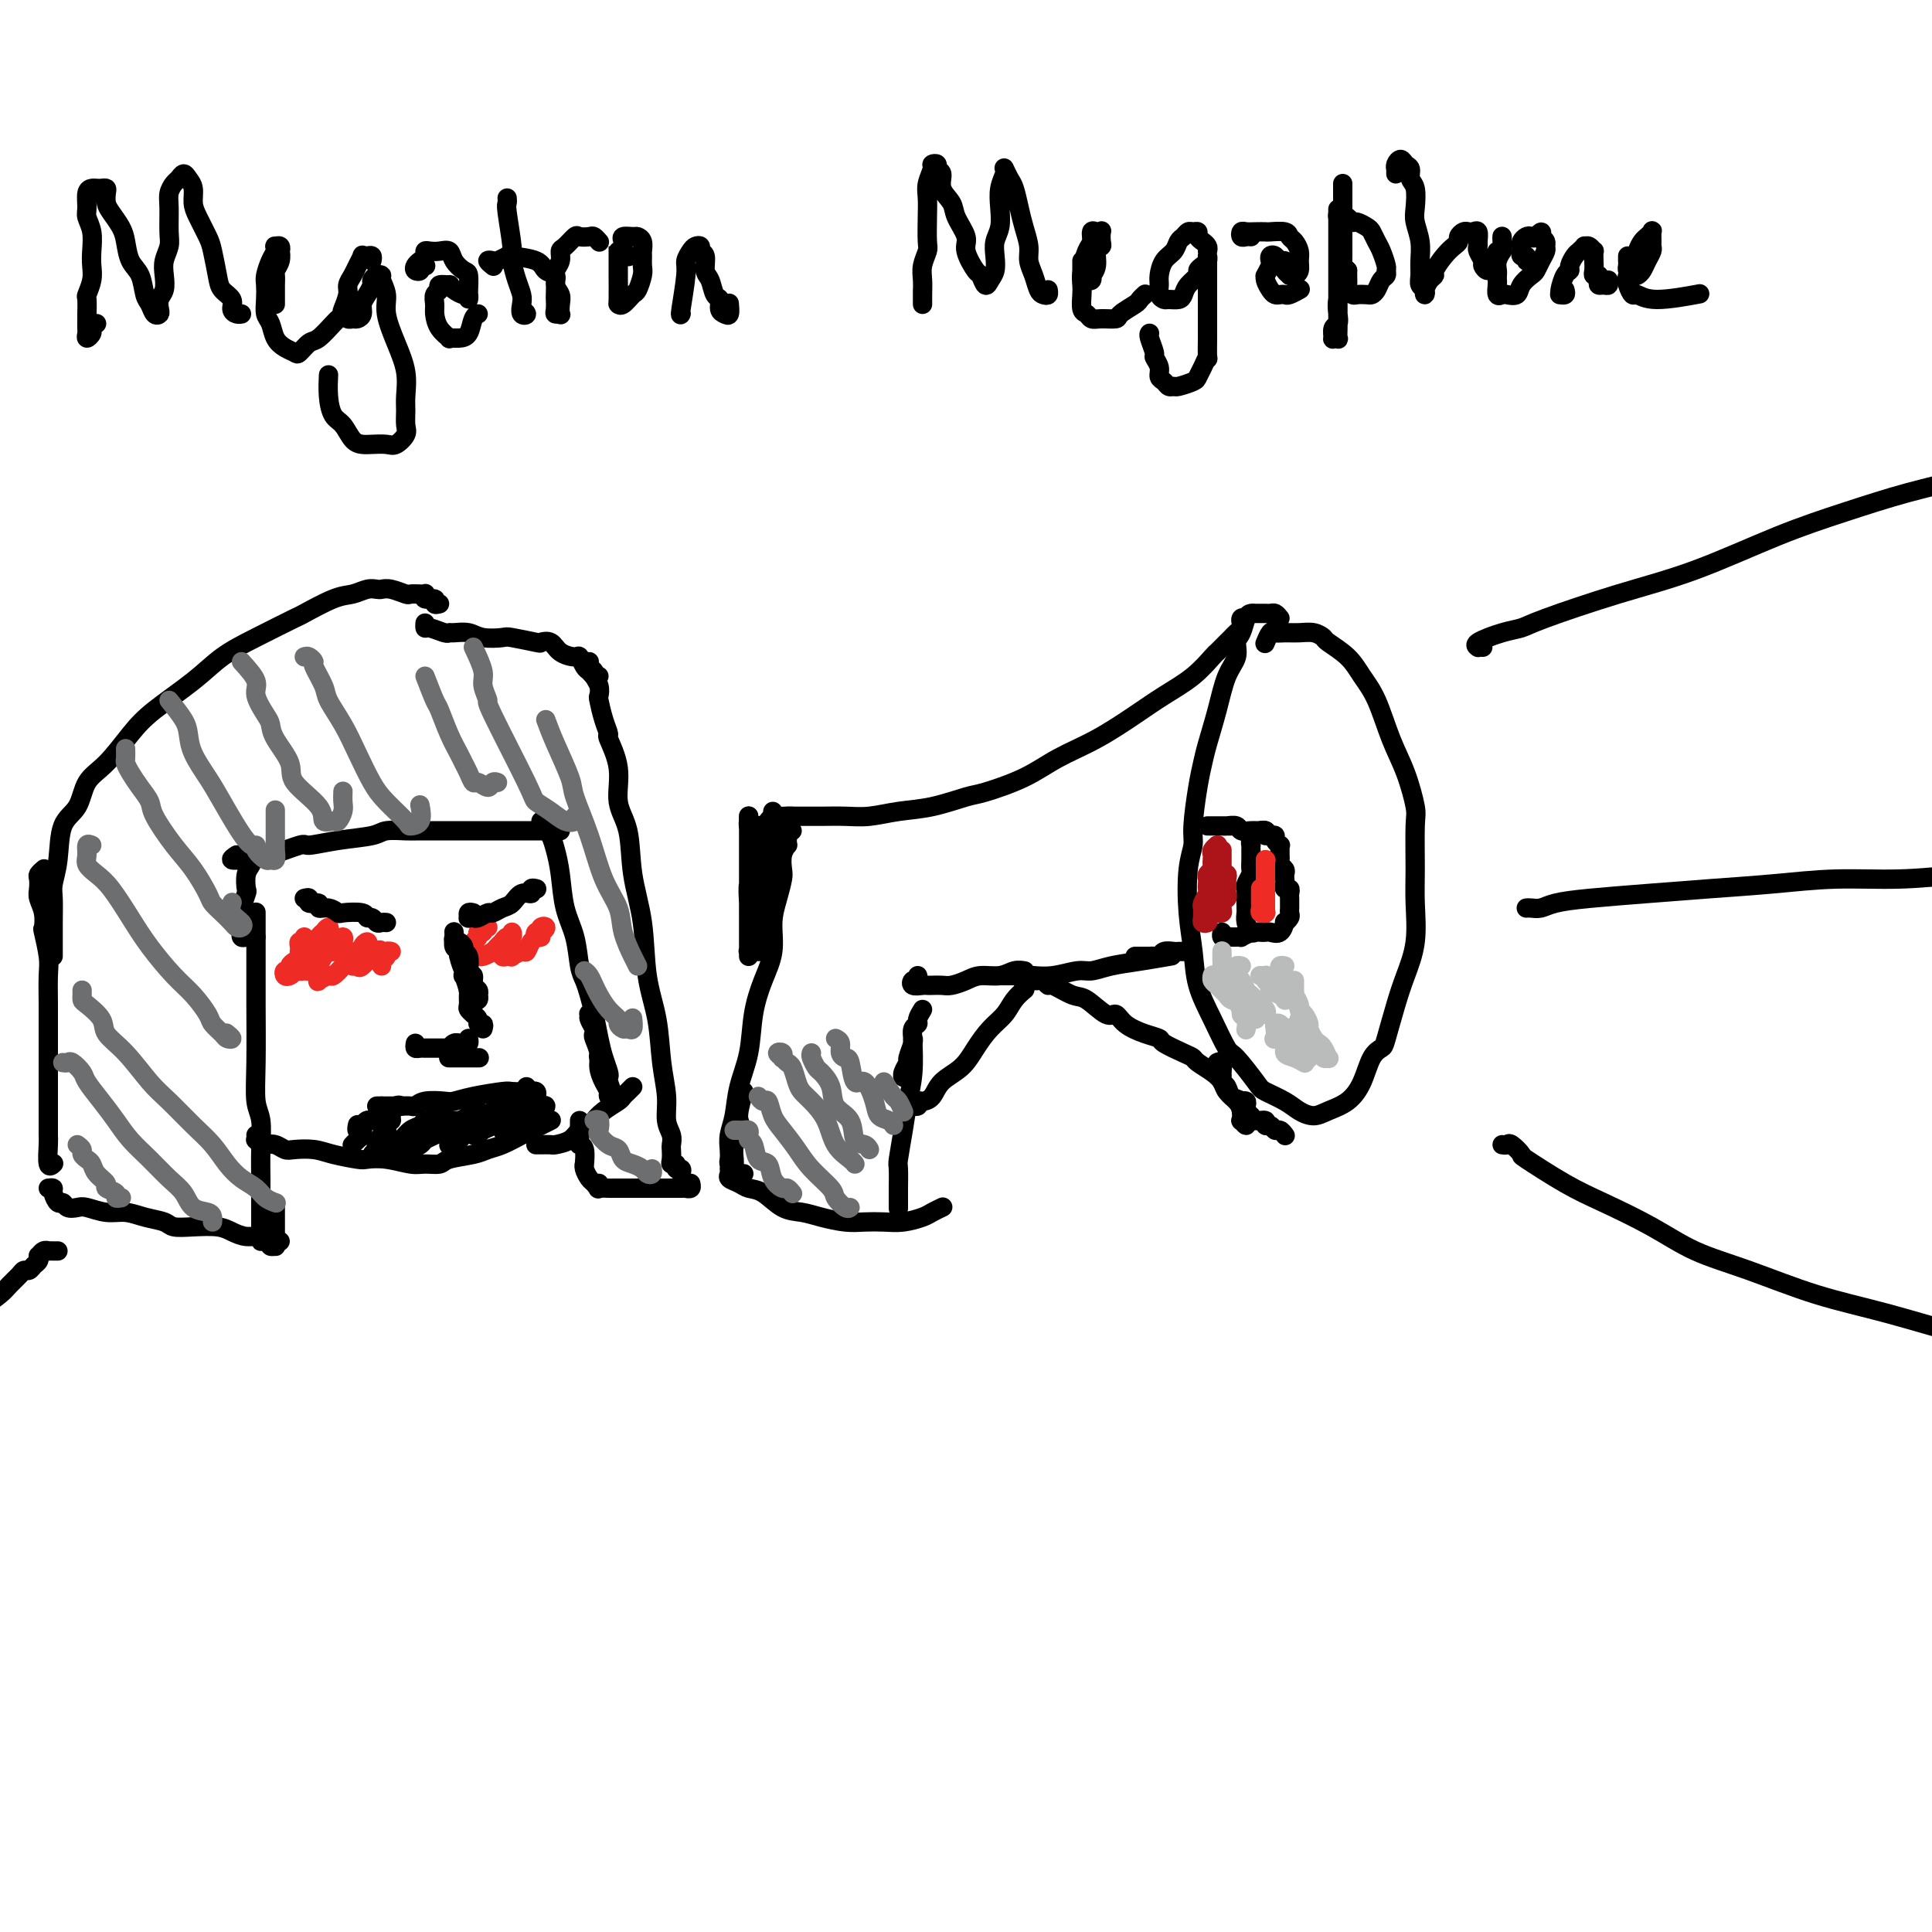 <svg viewBox='0 0 400 400' version='1.1' xmlns='http://www.w3.org/2000/svg' xmlns:xlink='http://www.w3.org/1999/xlink'><g fill='none' stroke='#000000' stroke-width='4' stroke-linecap='round' stroke-linejoin='round'><path d='M265,128c-0.341,-0.423 -0.683,-0.845 -1,-1c-0.317,-0.155 -0.610,-0.041 -1,0c-0.390,0.041 -0.878,0.011 -1,0c-0.122,-0.011 0.122,-0.002 0,0c-0.122,0.002 -0.610,-0.004 -1,0c-0.390,0.004 -0.683,0.017 -1,0c-0.317,-0.017 -0.658,-0.062 -1,0c-0.342,0.062 -0.686,0.233 -1,1c-0.314,0.767 -0.598,2.131 -1,3c-0.402,0.869 -0.924,1.243 -1,2c-0.076,0.757 0.292,1.896 0,3c-0.292,1.104 -1.244,2.174 -2,4c-0.756,1.826 -1.317,4.407 -2,7c-0.683,2.593 -1.489,5.197 -2,7c-0.511,1.803 -0.729,2.806 -1,4c-0.271,1.194 -0.595,2.578 -1,5c-0.405,2.422 -0.890,5.881 -1,8c-0.110,2.119 0.154,2.896 0,4c-0.154,1.104 -0.726,2.533 -1,5c-0.274,2.467 -0.249,5.971 0,9c0.249,3.029 0.722,5.581 1,8c0.278,2.419 0.362,4.704 1,7c0.638,2.296 1.832,4.603 3,7c1.168,2.397 2.312,4.883 3,6c0.688,1.117 0.922,0.866 2,2c1.078,1.134 3.002,3.653 4,5c0.998,1.347 1.070,1.521 2,2c0.930,0.479 2.717,1.262 4,2c1.283,0.738 2.063,1.431 3,2c0.937,0.569 2.033,1.015 3,1c0.967,-0.015 1.807,-0.491 3,-1c1.193,-0.509 2.738,-1.052 4,-2c1.262,-0.948 2.239,-2.300 3,-4c0.761,-1.700 1.306,-3.747 2,-5c0.694,-1.253 1.539,-1.710 2,-2c0.461,-0.290 0.540,-0.411 1,-2c0.460,-1.589 1.300,-4.647 2,-7c0.700,-2.353 1.259,-4.003 2,-6c0.741,-1.997 1.664,-4.341 2,-7c0.336,-2.659 0.085,-5.634 0,-8c-0.085,-2.366 -0.004,-4.124 0,-7c0.004,-2.876 -0.071,-6.870 0,-9c0.071,-2.130 0.287,-2.397 0,-4c-0.287,-1.603 -1.075,-4.543 -2,-7c-0.925,-2.457 -1.985,-4.430 -3,-7c-1.015,-2.570 -1.983,-5.735 -3,-8c-1.017,-2.265 -2.081,-3.630 -3,-5c-0.919,-1.370 -1.691,-2.745 -3,-4c-1.309,-1.255 -3.155,-2.389 -4,-3c-0.845,-0.611 -0.688,-0.699 -1,-1c-0.312,-0.301 -1.091,-0.815 -2,-1c-0.909,-0.185 -1.946,-0.042 -3,0c-1.054,0.042 -2.125,-0.016 -3,0c-0.875,0.016 -1.554,0.107 -2,0c-0.446,-0.107 -0.659,-0.414 -1,0c-0.341,0.414 -0.812,1.547 -1,2c-0.188,0.453 -0.094,0.227 0,0'/><path d='M255,171c-0.455,0.000 -0.910,0.000 -1,0c-0.090,-0.000 0.183,-0.000 0,0c-0.183,0.000 -0.824,0.000 -1,0c-0.176,-0.000 0.114,-0.000 0,0c-0.114,0.000 -0.630,0.000 -1,0c-0.370,-0.000 -0.593,-0.000 -1,0c-0.407,0.000 -0.997,0.000 -1,0c-0.003,-0.000 0.580,-0.001 1,0c0.420,0.001 0.675,0.004 1,0c0.325,-0.004 0.720,-0.015 1,0c0.280,0.015 0.446,0.057 1,0c0.554,-0.057 1.496,-0.212 2,0c0.504,0.212 0.570,0.793 1,1c0.430,0.207 1.226,0.042 2,0c0.774,-0.042 1.527,0.040 2,0c0.473,-0.040 0.666,-0.203 1,0c0.334,0.203 0.810,0.772 1,1c0.190,0.228 0.095,0.114 0,0'/><path d='M262,172c0.091,0.024 0.182,0.049 0,0c-0.182,-0.049 -0.637,-0.171 -1,0c-0.363,0.171 -0.633,0.637 -1,1c-0.367,0.363 -0.830,0.625 -1,1c-0.170,0.375 -0.046,0.864 0,1c0.046,0.136 0.013,-0.081 0,0c-0.013,0.081 -0.007,0.459 0,1c0.007,0.541 0.016,1.243 0,2c-0.016,0.757 -0.057,1.567 0,2c0.057,0.433 0.211,0.487 0,1c-0.211,0.513 -0.788,1.485 -1,2c-0.212,0.515 -0.057,0.574 0,1c0.057,0.426 0.018,1.218 0,2c-0.018,0.782 -0.016,1.555 0,2c0.016,0.445 0.046,0.564 0,1c-0.046,0.436 -0.167,1.189 0,2c0.167,0.811 0.621,1.681 1,2c0.379,0.319 0.682,0.088 1,0c0.318,-0.088 0.649,-0.031 1,0c0.351,0.031 0.720,0.037 1,0c0.280,-0.037 0.471,-0.118 1,0c0.529,0.118 1.396,0.435 2,0c0.604,-0.435 0.947,-1.622 1,-2c0.053,-0.378 -0.182,0.053 0,0c0.182,-0.053 0.781,-0.592 1,-1c0.219,-0.408 0.058,-0.686 0,-1c-0.058,-0.314 -0.015,-0.662 0,-1c0.015,-0.338 0.000,-0.664 0,-1c-0.000,-0.336 0.014,-0.681 0,-1c-0.014,-0.319 -0.056,-0.610 0,-1c0.056,-0.390 0.211,-0.878 0,-1c-0.211,-0.122 -0.788,0.122 -1,0c-0.212,-0.122 -0.061,-0.610 0,-1c0.061,-0.390 0.030,-0.682 0,-1c-0.030,-0.318 -0.061,-0.663 0,-1c0.061,-0.337 0.212,-0.667 0,-1c-0.212,-0.333 -0.789,-0.667 -1,-1c-0.211,-0.333 -0.055,-0.663 0,-1c0.055,-0.337 0.011,-0.682 0,-1c-0.011,-0.318 0.012,-0.611 0,-1c-0.012,-0.389 -0.059,-0.875 0,-1c0.059,-0.125 0.222,0.110 0,0c-0.222,-0.110 -0.830,-0.565 -1,-1c-0.170,-0.435 0.099,-0.848 0,-1c-0.099,-0.152 -0.565,-0.041 -1,0c-0.435,0.041 -0.839,0.012 -1,0c-0.161,-0.012 -0.081,-0.006 0,0'/><path d='M259,193c-0.869,0.422 -1.738,0.845 -2,1c-0.262,0.155 0.084,0.043 0,0c-0.084,-0.043 -0.597,-0.015 -1,0c-0.403,0.015 -0.696,0.018 -1,0c-0.304,-0.018 -0.617,-0.056 -1,0c-0.383,0.056 -0.834,0.207 -1,0c-0.166,-0.207 -0.047,-0.774 0,-1c0.047,-0.226 0.024,-0.113 0,0'/><path d='M258,128c-0.416,-0.090 -0.831,-0.180 -1,0c-0.169,0.180 -0.090,0.629 0,1c0.090,0.371 0.192,0.663 0,1c-0.192,0.337 -0.680,0.718 -1,1c-0.320,0.282 -0.474,0.466 -1,1c-0.526,0.534 -1.423,1.420 -2,2c-0.577,0.580 -0.833,0.856 -1,1c-0.167,0.144 -0.247,0.156 -1,1c-0.753,0.844 -2.181,2.522 -4,4c-1.819,1.478 -4.030,2.758 -6,4c-1.970,1.242 -3.701,2.445 -6,4c-2.299,1.555 -5.168,3.462 -8,5c-2.832,1.538 -5.627,2.706 -8,4c-2.373,1.294 -4.324,2.714 -7,4c-2.676,1.286 -6.077,2.439 -8,3c-1.923,0.561 -2.369,0.528 -4,1c-1.631,0.472 -4.449,1.447 -7,2c-2.551,0.553 -4.837,0.684 -7,1c-2.163,0.316 -4.204,0.817 -6,1c-1.796,0.183 -3.346,0.049 -5,0c-1.654,-0.049 -3.410,-0.013 -5,0c-1.590,0.013 -3.014,0.004 -4,0c-0.986,-0.004 -1.535,-0.001 -2,0c-0.465,0.001 -0.847,0.000 -1,0c-0.153,-0.000 -0.076,-0.000 0,0'/><path d='M161,174c-0.423,0.362 -0.846,0.724 -1,1c-0.154,0.276 -0.041,0.464 0,1c0.041,0.536 0.008,1.418 0,2c-0.008,0.582 0.008,0.864 0,2c-0.008,1.136 -0.041,3.125 0,4c0.041,0.875 0.155,0.637 0,1c-0.155,0.363 -0.580,1.329 -1,3c-0.420,1.671 -0.834,4.049 -1,5c-0.166,0.951 -0.083,0.476 0,0'/><path d='M154,226c-0.415,1.468 -0.829,2.936 -1,4c-0.171,1.064 -0.098,1.724 0,2c0.098,0.276 0.223,0.168 0,1c-0.223,0.832 -0.792,2.605 -1,4c-0.208,1.395 -0.056,2.412 0,3c0.056,0.588 0.015,0.745 0,1c-0.015,0.255 -0.004,0.607 0,1c0.004,0.393 0.001,0.827 0,1c-0.001,0.173 -0.001,0.087 0,0'/><path d='M164,172c-0.425,0.343 -0.850,0.685 -1,1c-0.150,0.315 -0.026,0.602 0,1c0.026,0.398 -0.045,0.906 0,1c0.045,0.094 0.205,-0.226 0,0c-0.205,0.226 -0.777,0.999 -1,2c-0.223,1.001 -0.097,2.230 0,3c0.097,0.770 0.164,1.081 0,2c-0.164,0.919 -0.559,2.444 -1,4c-0.441,1.556 -0.929,3.141 -1,5c-0.071,1.859 0.275,3.990 0,6c-0.275,2.010 -1.173,3.899 -2,6c-0.827,2.101 -1.584,4.414 -2,7c-0.416,2.586 -0.490,5.445 -1,8c-0.510,2.555 -1.457,4.807 -2,7c-0.543,2.193 -0.682,4.328 -1,6c-0.318,1.672 -0.814,2.882 -1,4c-0.186,1.118 -0.061,2.146 0,3c0.061,0.854 0.059,1.535 0,2c-0.059,0.465 -0.173,0.713 0,1c0.173,0.287 0.634,0.613 1,1c0.366,0.387 0.637,0.835 1,1c0.363,0.165 0.818,0.047 1,0c0.182,-0.047 0.091,-0.024 0,0'/><path d='M151,242c0.049,0.332 0.098,0.664 0,1c-0.098,0.336 -0.344,0.675 0,1c0.344,0.325 1.277,0.636 2,1c0.723,0.364 1.234,0.780 2,1c0.766,0.220 1.786,0.245 3,1c1.214,0.755 2.620,2.241 4,3c1.380,0.759 2.732,0.792 4,1c1.268,0.208 2.453,0.593 4,1c1.547,0.407 3.458,0.838 5,1c1.542,0.162 2.716,0.055 4,0c1.284,-0.055 2.677,-0.057 4,0c1.323,0.057 2.575,0.173 4,0c1.425,-0.173 3.021,-0.634 4,-1c0.979,-0.366 1.340,-0.637 2,-1c0.660,-0.363 1.617,-0.818 2,-1c0.383,-0.182 0.191,-0.091 0,0'/><path d='M186,250c0.000,0.196 0.000,0.392 0,0c-0.000,-0.392 -0.001,-1.372 0,-2c0.001,-0.628 0.003,-0.904 0,-1c-0.003,-0.096 -0.012,-0.012 0,-1c0.012,-0.988 0.046,-3.048 0,-4c-0.046,-0.952 -0.170,-0.795 0,-2c0.170,-1.205 0.634,-3.770 1,-6c0.366,-2.230 0.634,-4.123 1,-6c0.366,-1.877 0.829,-3.736 1,-6c0.171,-2.264 0.049,-4.933 0,-6c-0.049,-1.067 -0.024,-0.534 0,0'/><path d='M187,230c0.192,-0.454 0.383,-0.908 1,-1c0.617,-0.092 1.658,0.176 2,0c0.342,-0.176 -0.015,-0.798 0,-1c0.015,-0.202 0.401,0.015 1,0c0.599,-0.015 1.409,-0.262 2,-1c0.591,-0.738 0.963,-1.968 2,-3c1.037,-1.032 2.739,-1.865 4,-3c1.261,-1.135 2.083,-2.571 3,-4c0.917,-1.429 1.931,-2.853 3,-4c1.069,-1.147 2.194,-2.019 3,-3c0.806,-0.981 1.294,-2.072 2,-3c0.706,-0.928 1.630,-1.694 2,-2c0.370,-0.306 0.185,-0.153 0,0'/><path d='M208,202c-0.137,0.001 -0.275,0.001 0,0c0.275,-0.001 0.962,-0.004 2,0c1.038,0.004 2.426,0.016 3,0c0.574,-0.016 0.332,-0.060 1,0c0.668,0.060 2.244,0.224 4,0c1.756,-0.224 3.690,-0.834 5,-1c1.310,-0.166 1.995,0.113 3,0c1.005,-0.113 2.331,-0.618 4,-1c1.669,-0.382 3.680,-0.641 6,-1c2.320,-0.359 4.949,-0.817 6,-1c1.051,-0.183 0.526,-0.092 0,0'/><path d='M191,209c-0.453,0.746 -0.906,1.492 -1,2c-0.094,0.508 0.172,0.778 0,1c-0.172,0.222 -0.782,0.396 -1,1c-0.218,0.604 -0.043,1.638 0,2c0.043,0.362 -0.045,0.051 0,0c0.045,-0.051 0.222,0.159 0,1c-0.222,0.841 -0.844,2.313 -1,3c-0.156,0.687 0.154,0.590 0,1c-0.154,0.410 -0.773,1.326 -1,2c-0.227,0.674 -0.061,1.104 0,1c0.061,-0.104 0.017,-0.744 0,-1c-0.017,-0.256 -0.009,-0.128 0,0'/><path d='M190,202c0.099,0.453 0.198,0.906 0,1c-0.198,0.094 -0.692,-0.171 -1,0c-0.308,0.171 -0.430,0.778 0,1c0.430,0.222 1.413,0.060 2,0c0.587,-0.060 0.779,-0.019 1,0c0.221,0.019 0.470,0.015 1,0c0.530,-0.015 1.342,-0.042 2,0c0.658,0.042 1.163,0.151 2,0c0.837,-0.151 2.007,-0.562 3,-1c0.993,-0.438 1.807,-0.902 3,-1c1.193,-0.098 2.763,0.170 4,0c1.237,-0.170 2.141,-0.776 3,-1c0.859,-0.224 1.674,-0.064 2,0c0.326,0.064 0.163,0.032 0,0'/></g>
<g fill='none' stroke='#AD1419' stroke-width='4' stroke-linecap='round' stroke-linejoin='round'><path d='M251,178c-0.030,0.333 -0.061,0.667 0,1c0.061,0.333 0.212,0.667 0,1c-0.212,0.333 -0.788,0.666 -1,1c-0.212,0.334 -0.061,0.671 0,1c0.061,0.329 0.030,0.651 0,1c-0.030,0.349 -0.061,0.723 0,1c0.061,0.277 0.213,0.455 0,1c-0.213,0.545 -0.790,1.456 -1,2c-0.210,0.544 -0.053,0.721 0,1c0.053,0.279 0.000,0.660 0,1c-0.000,0.340 0.051,0.638 0,1c-0.051,0.362 -0.206,0.788 0,1c0.206,0.212 0.773,0.211 1,0c0.227,-0.211 0.113,-0.633 0,-1c-0.113,-0.367 -0.227,-0.680 0,-1c0.227,-0.320 0.793,-0.648 1,-1c0.207,-0.352 0.056,-0.728 0,-1c-0.056,-0.272 -0.015,-0.440 0,-1c0.015,-0.560 0.004,-1.512 0,-2c-0.004,-0.488 -0.001,-0.512 0,-1c0.001,-0.488 0.001,-1.440 0,-2c-0.001,-0.560 -0.001,-0.727 0,-1c0.001,-0.273 0.004,-0.651 0,-1c-0.004,-0.349 -0.015,-0.668 0,-1c0.015,-0.332 0.057,-0.678 0,-1c-0.057,-0.322 -0.211,-0.620 0,-1c0.211,-0.380 0.789,-0.841 1,-1c0.211,-0.159 0.057,-0.015 0,0c-0.057,0.015 -0.015,-0.100 0,0c0.015,0.100 0.004,0.416 0,1c-0.004,0.584 -0.001,1.438 0,2c0.001,0.562 0.000,0.832 0,1c-0.000,0.168 -0.000,0.234 0,1c0.000,0.766 -0.000,2.232 0,3c0.000,0.768 0.000,0.836 0,1c-0.000,0.164 -0.001,0.422 0,1c0.001,0.578 0.004,1.476 0,2c-0.004,0.524 -0.015,0.674 0,1c0.015,0.326 0.057,0.828 0,1c-0.057,0.172 -0.211,0.014 0,0c0.211,-0.014 0.789,0.115 1,0c0.211,-0.115 0.057,-0.473 0,-1c-0.057,-0.527 -0.015,-1.223 0,-2c0.015,-0.777 0.004,-1.637 0,-2c-0.004,-0.363 -0.001,-0.230 0,-1c0.001,-0.770 0.000,-2.443 0,-3c-0.000,-0.557 -0.000,0.003 0,0c0.000,-0.003 0.000,-0.568 0,-1c-0.000,-0.432 -0.000,-0.729 0,-1c0.000,-0.271 0.000,-0.515 0,-1c-0.000,-0.485 -0.000,-1.210 0,-1c0.000,0.210 0.000,1.355 0,2c-0.000,0.645 -0.000,0.789 0,1c0.000,0.211 0.000,0.489 0,1c-0.000,0.511 -0.000,1.256 0,2'/><path d='M253,182c0.001,0.951 0.004,0.830 0,1c-0.004,0.170 -0.015,0.631 0,1c0.015,0.369 0.057,0.645 0,1c-0.057,0.355 -0.211,0.790 0,1c0.211,0.210 0.789,0.197 1,0c0.211,-0.197 0.056,-0.577 0,-1c-0.056,-0.423 -0.014,-0.888 0,-1c0.014,-0.112 -0.000,0.131 0,0c0.000,-0.131 0.014,-0.635 0,-1c-0.014,-0.365 -0.056,-0.591 0,-1c0.056,-0.409 0.211,-1.000 0,-1c-0.211,0.000 -0.789,0.592 -1,1c-0.211,0.408 -0.057,0.634 0,1c0.057,0.366 0.015,0.872 0,1c-0.015,0.128 -0.004,-0.123 0,0c0.004,0.123 0.001,0.621 0,1c-0.001,0.379 -0.000,0.641 0,1c0.000,0.359 0.000,0.817 0,1c-0.000,0.183 -0.000,0.092 0,0'/></g>
<g fill='none' stroke='#EE2B24' stroke-width='4' stroke-linecap='round' stroke-linejoin='round'><path d='M261,184c0.000,-0.089 0.000,-0.179 0,0c-0.000,0.179 -0.001,0.626 0,1c0.001,0.374 0.004,0.675 0,1c-0.004,0.325 -0.015,0.675 0,1c0.015,0.325 0.057,0.624 0,1c-0.057,0.376 -0.211,0.830 0,1c0.211,0.170 0.789,0.058 1,0c0.211,-0.058 0.057,-0.061 0,0c-0.057,0.061 -0.015,0.185 0,0c0.015,-0.185 0.004,-0.679 0,-1c-0.004,-0.321 -0.001,-0.467 0,-1c0.001,-0.533 0.000,-1.452 0,-2c-0.000,-0.548 -0.000,-0.725 0,-1c0.000,-0.275 0.000,-0.647 0,-1c-0.000,-0.353 -0.000,-0.686 0,-1c0.000,-0.314 0.000,-0.611 0,-1c-0.000,-0.389 -0.000,-0.872 0,-1c0.000,-0.128 0.000,0.099 0,0c-0.000,-0.099 -0.000,-0.525 0,-1c0.000,-0.475 0.000,-1.000 0,-1c-0.000,0.000 -0.000,0.525 0,1c0.000,0.475 0.000,0.900 0,1c-0.000,0.100 -0.000,-0.126 0,0c0.000,0.126 0.000,0.605 0,1c-0.000,0.395 -0.000,0.705 0,1c0.000,0.295 0.000,0.576 0,1c-0.000,0.424 -0.000,0.990 0,1c0.000,0.010 0.000,-0.536 0,-1c-0.000,-0.464 -0.000,-0.847 0,-1c0.000,-0.153 0.000,-0.077 0,0'/><path d='M262,178c0.000,0.000 0.100,0.100 0.1,0.1'/></g>
<g fill='none' stroke='#6D6E70' stroke-width='4' stroke-linecap='round' stroke-linejoin='round'><path d='M152,234c0.339,-0.006 0.678,-0.012 1,0c0.322,0.012 0.625,0.043 1,0c0.375,-0.043 0.820,-0.158 1,0c0.180,0.158 0.094,0.590 0,1c-0.094,0.410 -0.195,0.799 0,1c0.195,0.201 0.686,0.216 1,1c0.314,0.784 0.451,2.339 1,3c0.549,0.661 1.510,0.430 2,1c0.490,0.570 0.510,1.943 1,3c0.490,1.057 1.451,1.799 2,2c0.549,0.201 0.686,-0.138 1,0c0.314,0.138 0.804,0.754 1,1c0.196,0.246 0.098,0.123 0,0'/><path d='M157,227c0.329,0.496 0.658,0.992 1,1c0.342,0.008 0.698,-0.474 1,0c0.302,0.474 0.551,1.902 1,3c0.449,1.098 1.099,1.865 2,3c0.901,1.135 2.052,2.637 3,4c0.948,1.363 1.694,2.586 3,4c1.306,1.414 3.173,3.020 4,4c0.827,0.980 0.613,1.335 1,2c0.387,0.665 1.373,1.641 2,2c0.627,0.359 0.893,0.103 1,0c0.107,-0.103 0.053,-0.051 0,0'/><path d='M162,219c-0.037,0.107 -0.074,0.214 0,0c0.074,-0.214 0.257,-0.750 0,-1c-0.257,-0.250 -0.956,-0.215 -1,0c-0.044,0.215 0.565,0.610 1,1c0.435,0.390 0.696,0.775 1,1c0.304,0.225 0.652,0.292 1,1c0.348,0.708 0.697,2.059 1,3c0.303,0.941 0.561,1.474 1,2c0.439,0.526 1.060,1.045 2,2c0.940,0.955 2.199,2.347 3,4c0.801,1.653 1.142,3.567 2,5c0.858,1.433 2.231,2.386 3,3c0.769,0.614 0.934,0.890 1,1c0.066,0.110 0.033,0.055 0,0'/><path d='M168,218c-0.099,0.210 -0.197,0.419 0,1c0.197,0.581 0.691,1.532 1,2c0.309,0.468 0.435,0.451 1,1c0.565,0.549 1.569,1.663 2,3c0.431,1.337 0.287,2.898 1,4c0.713,1.102 2.282,1.746 3,3c0.718,1.254 0.584,3.120 1,4c0.416,0.880 1.381,0.775 2,1c0.619,0.225 0.891,0.778 1,1c0.109,0.222 0.054,0.111 0,0'/><path d='M173,215c0.446,0.228 0.892,0.455 1,1c0.108,0.545 -0.123,1.407 0,2c0.123,0.593 0.600,0.917 1,1c0.400,0.083 0.722,-0.076 1,1c0.278,1.076 0.512,3.387 1,4c0.488,0.613 1.231,-0.473 2,0c0.769,0.473 1.565,2.505 2,4c0.435,1.495 0.508,2.452 1,3c0.492,0.548 1.402,0.686 2,1c0.598,0.314 0.885,0.804 1,1c0.115,0.196 0.057,0.098 0,0'/><path d='M183,224c0.762,1.214 1.524,2.429 2,3c0.476,0.571 0.667,0.500 1,1c0.333,0.500 0.810,1.571 1,2c0.190,0.429 0.095,0.214 0,0'/></g>
<g fill='none' stroke='#000000' stroke-width='4' stroke-linecap='round' stroke-linejoin='round'><path d='M161,171c-0.447,0.000 -0.893,0.000 -1,0c-0.107,-0.000 0.126,-0.000 0,0c-0.126,0.000 -0.612,0.001 -1,0c-0.388,-0.001 -0.678,-0.004 -1,0c-0.322,0.004 -0.675,0.017 -1,0c-0.325,-0.017 -0.623,-0.062 -1,0c-0.377,0.062 -0.833,0.230 -1,0c-0.167,-0.230 -0.045,-0.860 0,-1c0.045,-0.140 0.012,0.210 0,0c-0.012,-0.210 -0.003,-0.980 0,-1c0.003,-0.020 0.001,0.708 0,1c-0.001,0.292 -0.000,0.146 0,0'/><path d='M156,172c0.000,0.341 0.000,0.682 0,1c-0.000,0.318 -0.000,0.614 0,1c0.000,0.386 0.000,0.863 0,1c-0.000,0.137 -0.000,-0.067 0,0c0.000,0.067 0.001,0.404 0,1c-0.001,0.596 -0.004,1.452 0,2c0.004,0.548 0.015,0.787 0,1c-0.015,0.213 -0.057,0.401 0,1c0.057,0.599 0.211,1.610 0,2c-0.211,0.390 -0.789,0.159 -1,1c-0.211,0.841 -0.057,2.753 0,4c0.057,1.247 0.015,1.829 0,2c-0.015,0.171 -0.004,-0.069 0,0c0.004,0.069 0.001,0.448 0,1c-0.001,0.552 -0.000,1.277 0,1c0.000,-0.277 0.000,-1.556 0,-2c-0.000,-0.444 -0.000,-0.055 0,0c0.000,0.055 0.000,-0.226 0,-1c-0.000,-0.774 -0.000,-2.041 0,-3c0.000,-0.959 0.000,-1.611 0,-2c-0.000,-0.389 -0.000,-0.517 0,-1c0.000,-0.483 0.000,-1.321 0,-2c-0.000,-0.679 -0.000,-1.199 0,-2c0.000,-0.801 0.000,-1.883 0,-3c-0.000,-1.117 -0.000,-2.268 0,-3c0.000,-0.732 0.000,-1.044 0,-1c-0.000,0.044 -0.000,0.444 0,0c0.000,-0.444 0.000,-1.731 0,-2c-0.000,-0.269 -0.000,0.480 0,1c0.000,0.520 0.000,0.812 0,1c-0.000,0.188 -0.000,0.271 0,1c0.000,0.729 0.000,2.104 0,3c-0.000,0.896 -0.000,1.315 0,2c0.000,0.685 0.000,1.637 0,2c-0.000,0.363 -0.000,0.136 0,1c0.000,0.864 0.000,2.818 0,4c-0.000,1.182 -0.000,1.590 0,2c0.000,0.410 0.000,0.820 0,2c-0.000,1.180 -0.000,3.130 0,4c0.000,0.870 0.000,0.660 0,1c-0.000,0.340 -0.001,1.230 0,2c0.001,0.770 0.004,1.421 0,2c-0.004,0.579 -0.015,1.087 0,1c0.015,-0.087 0.057,-0.768 0,-1c-0.057,-0.232 -0.211,-0.015 0,0c0.211,0.015 0.789,-0.173 1,-1c0.211,-0.827 0.056,-2.293 0,-3c-0.056,-0.707 -0.011,-0.655 0,-1c0.011,-0.345 -0.011,-1.087 0,-2c0.011,-0.913 0.056,-1.995 0,-3c-0.056,-1.005 -0.211,-1.932 0,-3c0.211,-1.068 0.789,-2.278 1,-3c0.211,-0.722 0.057,-0.957 0,-2c-0.057,-1.043 -0.015,-2.894 0,-4c0.015,-1.106 0.004,-1.468 0,-2c-0.004,-0.532 -0.001,-1.233 0,-1c0.001,0.233 0.000,1.399 0,2c-0.000,0.601 -0.000,0.636 0,1c0.000,0.364 0.000,1.055 0,2c-0.000,0.945 -0.000,2.143 0,3c0.000,0.857 0.000,1.373 0,2c-0.000,0.627 -0.000,1.364 0,2c0.000,0.636 0.000,1.171 0,2c-0.000,0.829 -0.000,1.951 0,3c0.000,1.049 0.000,2.024 0,3'/><path d='M157,192c0.001,3.211 0.003,1.237 0,1c-0.003,-0.237 -0.011,1.263 0,2c0.011,0.737 0.040,0.710 0,1c-0.040,0.290 -0.151,0.898 0,1c0.151,0.102 0.562,-0.300 1,-1c0.438,-0.700 0.902,-1.698 1,-3c0.098,-1.302 -0.170,-2.908 0,-4c0.170,-1.092 0.778,-1.669 1,-3c0.222,-1.331 0.060,-3.416 0,-5c-0.060,-1.584 -0.016,-2.669 0,-4c0.016,-1.331 0.004,-2.910 0,-4c-0.004,-1.090 -0.001,-1.690 0,-2c0.001,-0.310 0.000,-0.330 0,-1c-0.000,-0.670 -0.000,-1.992 0,-2c0.000,-0.008 0.000,1.297 0,2c-0.000,0.703 -0.000,0.804 0,2c0.000,1.196 0.000,3.486 0,5c-0.000,1.514 -0.000,2.252 0,3c0.000,0.748 0.000,1.507 0,2c-0.000,0.493 -0.000,0.720 0,1c0.000,0.280 0.000,0.614 0,1c-0.000,0.386 -0.000,0.825 0,1c0.000,0.175 0.000,0.088 0,0'/><path d='M164,169c-0.220,-0.006 -0.440,-0.012 -1,0c-0.560,0.012 -1.460,0.041 -2,0c-0.540,-0.041 -0.719,-0.151 -1,0c-0.281,0.151 -0.664,0.562 -1,1c-0.336,0.438 -0.626,0.901 -1,1c-0.374,0.099 -0.831,-0.166 -1,0c-0.169,0.166 -0.048,0.762 0,1c0.048,0.238 0.024,0.119 0,0'/><path d='M307,134c-0.456,-0.016 -0.911,-0.031 -1,0c-0.089,0.031 0.190,0.110 0,0c-0.190,-0.110 -0.848,-0.409 0,-1c0.848,-0.591 3.201,-1.474 5,-2c1.799,-0.526 3.046,-0.695 4,-1c0.954,-0.305 1.617,-0.745 5,-2c3.383,-1.255 9.485,-3.326 15,-5c5.515,-1.674 10.444,-2.951 16,-5c5.556,-2.049 11.739,-4.872 17,-7c5.261,-2.128 9.600,-3.563 14,-5c4.400,-1.437 8.861,-2.876 13,-4c4.139,-1.124 7.957,-1.934 11,-3c3.043,-1.066 5.310,-2.389 8,-3c2.690,-0.611 5.801,-0.511 8,-1c2.199,-0.489 3.485,-1.568 4,-2c0.515,-0.432 0.257,-0.216 0,0'/><path d='M316,188c0.250,-0.024 0.501,-0.048 1,0c0.499,0.048 1.247,0.167 2,0c0.753,-0.167 1.511,-0.622 3,-1c1.489,-0.378 3.708,-0.680 7,-1c3.292,-0.320 7.655,-0.659 12,-1c4.345,-0.341 8.671,-0.682 13,-1c4.329,-0.318 8.662,-0.611 13,-1c4.338,-0.389 8.680,-0.875 13,-1c4.320,-0.125 8.619,0.110 13,0c4.381,-0.110 8.845,-0.565 13,-1c4.155,-0.435 8.000,-0.848 12,-1c4.000,-0.152 8.154,-0.041 11,0c2.846,0.041 4.385,0.012 5,0c0.615,-0.012 0.308,-0.006 0,0'/><path d='M311,237c0.376,0.062 0.752,0.123 1,0c0.248,-0.123 0.368,-0.432 1,0c0.632,0.432 1.776,1.605 2,2c0.224,0.395 -0.472,0.013 1,1c1.472,0.987 5.111,3.343 8,5c2.889,1.657 5.029,2.614 8,4c2.971,1.386 6.775,3.202 10,5c3.225,1.798 5.871,3.579 9,5c3.129,1.421 6.741,2.482 11,4c4.259,1.518 9.165,3.494 14,5c4.835,1.506 9.600,2.541 15,4c5.400,1.459 11.434,3.340 18,5c6.566,1.660 13.663,3.097 20,4c6.337,0.903 11.913,1.272 18,2c6.087,0.728 12.683,1.814 19,3c6.317,1.186 12.355,2.473 18,4c5.645,1.527 10.899,3.293 13,4c2.101,0.707 1.051,0.353 0,0'/><path d='M212,204c-0.089,-0.423 -0.179,-0.847 0,-1c0.179,-0.153 0.626,-0.037 1,0c0.374,0.037 0.675,-0.006 1,0c0.325,0.006 0.675,0.062 1,0c0.325,-0.062 0.627,-0.240 1,0c0.373,0.240 0.817,0.899 1,1c0.183,0.101 0.104,-0.357 1,0c0.896,0.357 2.766,1.527 4,2c1.234,0.473 1.831,0.249 3,1c1.169,0.751 2.909,2.478 4,3c1.091,0.522 1.532,-0.159 2,0c0.468,0.159 0.962,1.160 2,2c1.038,0.840 2.621,1.521 4,2c1.379,0.479 2.553,0.758 3,1c0.447,0.242 0.168,0.449 1,1c0.832,0.551 2.776,1.446 4,2c1.224,0.554 1.727,0.767 2,1c0.273,0.233 0.314,0.485 1,1c0.686,0.515 2.016,1.292 3,2c0.984,0.708 1.623,1.346 2,2c0.377,0.654 0.492,1.323 1,2c0.508,0.677 1.408,1.363 2,2c0.592,0.637 0.877,1.224 1,2c0.123,0.776 0.086,1.739 0,2c-0.086,0.261 -0.219,-0.182 0,0c0.219,0.182 0.791,0.988 1,1c0.209,0.012 0.056,-0.770 0,-1c-0.056,-0.230 -0.014,0.092 0,0c0.014,-0.092 0.000,-0.599 0,-1c-0.000,-0.401 0.014,-0.696 0,-1c-0.014,-0.304 -0.055,-0.618 0,-1c0.055,-0.382 0.207,-0.834 0,-1c-0.207,-0.166 -0.773,-0.048 -1,0c-0.227,0.048 -0.113,0.024 0,0'/><path d='M252,220c0.425,-0.203 0.849,-0.406 1,0c0.151,0.406 0.028,1.422 0,2c-0.028,0.578 0.038,0.717 0,1c-0.038,0.283 -0.179,0.710 0,1c0.179,0.290 0.678,0.445 1,1c0.322,0.555 0.466,1.512 1,2c0.534,0.488 1.457,0.508 2,1c0.543,0.492 0.705,1.456 1,2c0.295,0.544 0.723,0.666 1,1c0.277,0.334 0.403,0.878 1,1c0.597,0.122 1.665,-0.179 2,0c0.335,0.179 -0.064,0.836 0,1c0.064,0.164 0.592,-0.166 1,0c0.408,0.166 0.697,0.828 1,1c0.303,0.172 0.620,-0.146 1,0c0.380,0.146 0.823,0.756 1,1c0.177,0.244 0.089,0.122 0,0'/><path d='M235,198c0.333,0.001 0.667,0.001 1,0c0.333,-0.001 0.666,-0.004 1,0c0.334,0.004 0.671,0.015 1,0c0.329,-0.015 0.651,-0.057 1,0c0.349,0.057 0.724,0.211 1,0c0.276,-0.211 0.452,-0.789 1,-1c0.548,-0.211 1.466,-0.057 2,0c0.534,0.057 0.682,0.015 1,0c0.318,-0.015 0.805,-0.004 1,0c0.195,0.004 0.097,0.002 0,0'/></g>
<g fill='none' stroke='#BABBBB' stroke-width='4' stroke-linecap='round' stroke-linejoin='round'><path d='M251,202c0.024,-0.089 0.048,-0.179 0,0c-0.048,0.179 -0.169,0.626 0,1c0.169,0.374 0.627,0.677 1,1c0.373,0.323 0.659,0.668 1,1c0.341,0.332 0.736,0.651 1,1c0.264,0.349 0.396,0.728 1,1c0.604,0.272 1.678,0.438 2,1c0.322,0.562 -0.110,1.522 0,2c0.110,0.478 0.760,0.475 1,1c0.240,0.525 0.068,1.579 0,2c-0.068,0.421 -0.034,0.211 0,0'/><path d='M253,197c-0.001,-0.089 -0.001,-0.178 0,0c0.001,0.178 0.004,0.624 0,1c-0.004,0.376 -0.016,0.681 0,1c0.016,0.319 0.060,0.653 0,1c-0.060,0.347 -0.223,0.708 0,1c0.223,0.292 0.833,0.516 1,1c0.167,0.484 -0.110,1.229 0,2c0.110,0.771 0.607,1.569 1,2c0.393,0.431 0.683,0.494 1,1c0.317,0.506 0.659,1.456 1,2c0.341,0.544 0.679,0.682 1,1c0.321,0.318 0.625,0.816 1,1c0.375,0.184 0.821,0.052 1,0c0.179,-0.052 0.089,-0.026 0,0'/><path d='M257,200c-0.429,-0.087 -0.858,-0.174 -1,0c-0.142,0.174 0.004,0.610 0,1c-0.004,0.390 -0.157,0.733 0,1c0.157,0.267 0.624,0.456 1,1c0.376,0.544 0.661,1.442 1,2c0.339,0.558 0.732,0.777 1,1c0.268,0.223 0.412,0.452 1,1c0.588,0.548 1.620,1.417 2,2c0.380,0.583 0.109,0.881 0,1c-0.109,0.119 -0.054,0.060 0,0'/><path d='M261,202c-0.111,-0.006 -0.222,-0.013 0,0c0.222,0.013 0.776,0.045 1,0c0.224,-0.045 0.119,-0.167 0,0c-0.119,0.167 -0.252,0.623 0,1c0.252,0.377 0.891,0.675 1,1c0.109,0.325 -0.311,0.675 0,1c0.311,0.325 1.351,0.623 2,1c0.649,0.377 0.905,0.832 1,1c0.095,0.168 0.027,0.048 0,0c-0.027,-0.048 -0.014,-0.024 0,0'/><path d='M266,200c-0.432,-0.095 -0.864,-0.190 -1,0c-0.136,0.190 0.023,0.666 0,1c-0.023,0.334 -0.227,0.528 0,1c0.227,0.472 0.884,1.223 1,2c0.116,0.777 -0.309,1.579 0,2c0.309,0.421 1.352,0.459 2,1c0.648,0.541 0.899,1.583 1,2c0.101,0.417 0.050,0.208 0,0'/><path d='M268,203c0.002,0.344 0.005,0.687 0,1c-0.005,0.313 -0.016,0.595 0,1c0.016,0.405 0.060,0.934 0,1c-0.060,0.066 -0.222,-0.329 0,0c0.222,0.329 0.829,1.382 1,2c0.171,0.618 -0.095,0.799 0,1c0.095,0.201 0.550,0.421 1,1c0.450,0.579 0.894,1.516 1,2c0.106,0.484 -0.126,0.516 0,1c0.126,0.484 0.609,1.422 1,2c0.391,0.578 0.690,0.798 1,1c0.310,0.202 0.630,0.387 1,1c0.370,0.613 0.790,1.653 1,2c0.210,0.347 0.210,-0.001 0,0c-0.210,0.001 -0.631,0.351 -1,0c-0.369,-0.351 -0.686,-1.404 -1,-2c-0.314,-0.596 -0.624,-0.737 -1,-1c-0.376,-0.263 -0.818,-0.648 -1,-1c-0.182,-0.352 -0.105,-0.669 0,-1c0.105,-0.331 0.239,-0.674 0,-1c-0.239,-0.326 -0.849,-0.635 -1,-1c-0.151,-0.365 0.159,-0.785 0,-1c-0.159,-0.215 -0.785,-0.227 -1,0c-0.215,0.227 -0.019,0.691 0,1c0.019,0.309 -0.138,0.464 0,1c0.138,0.536 0.573,1.454 1,2c0.427,0.546 0.847,0.720 1,1c0.153,0.280 0.041,0.665 0,1c-0.041,0.335 -0.009,0.620 0,1c0.009,0.380 -0.004,0.854 0,1c0.004,0.146 0.026,-0.036 0,0c-0.026,0.036 -0.101,0.289 0,0c0.101,-0.289 0.378,-1.120 0,-2c-0.378,-0.880 -1.410,-1.809 -2,-2c-0.590,-0.191 -0.736,0.355 -1,0c-0.264,-0.355 -0.645,-1.610 -1,-2c-0.355,-0.390 -0.683,0.085 -1,0c-0.317,-0.085 -0.623,-0.731 -1,-1c-0.377,-0.269 -0.825,-0.161 -1,0c-0.175,0.161 -0.077,0.376 0,1c0.077,0.624 0.131,1.659 0,2c-0.131,0.341 -0.448,-0.010 0,0c0.448,0.010 1.662,0.381 2,1c0.338,0.619 -0.198,1.485 0,2c0.198,0.515 1.130,0.677 2,1c0.870,0.323 1.677,0.807 2,1c0.323,0.193 0.161,0.097 0,0'/></g>
<g fill='none' stroke='#000000' stroke-width='4' stroke-linecap='round' stroke-linejoin='round'><path d='M91,125c-0.483,0.121 -0.966,0.243 -1,0c-0.034,-0.243 0.381,-0.850 0,-1c-0.381,-0.150 -1.559,0.156 -2,0c-0.441,-0.156 -0.144,-0.773 0,-1c0.144,-0.227 0.134,-0.065 0,0c-0.134,0.065 -0.393,0.031 -1,0c-0.607,-0.031 -1.563,-0.061 -2,0c-0.437,0.061 -0.357,0.211 -1,0c-0.643,-0.211 -2.009,-0.785 -3,-1c-0.991,-0.215 -1.605,-0.071 -2,0c-0.395,0.071 -0.569,0.069 -1,0c-0.431,-0.069 -1.118,-0.204 -2,0c-0.882,0.204 -1.959,0.746 -3,1c-1.041,0.254 -2.045,0.219 -4,1c-1.955,0.781 -4.861,2.377 -6,3c-1.139,0.623 -0.510,0.273 -2,1c-1.490,0.727 -5.100,2.530 -8,4c-2.900,1.470 -5.090,2.606 -7,4c-1.910,1.394 -3.541,3.046 -6,5c-2.459,1.954 -5.746,4.211 -8,6c-2.254,1.789 -3.476,3.112 -5,5c-1.524,1.888 -3.350,4.342 -5,6c-1.650,1.658 -3.125,2.520 -4,4c-0.875,1.480 -1.148,3.577 -2,5c-0.852,1.423 -2.281,2.171 -3,4c-0.719,1.829 -0.729,4.738 -1,7c-0.271,2.262 -0.805,3.878 -1,5c-0.195,1.122 -0.052,1.751 0,3c0.052,1.249 0.014,3.118 0,5c-0.014,1.882 -0.004,3.776 0,5c0.004,1.224 0.001,1.778 0,2c-0.001,0.222 -0.001,0.111 0,0'/><path d='M9,180c0.113,-0.096 0.225,-0.192 0,0c-0.225,0.192 -0.789,0.673 -1,1c-0.211,0.327 -0.070,0.502 0,1c0.070,0.498 0.070,1.320 0,2c-0.070,0.680 -0.211,1.218 0,2c0.211,0.782 0.775,1.810 1,3c0.225,1.190 0.113,2.543 0,3c-0.113,0.457 -0.226,0.017 0,1c0.226,0.983 0.793,3.389 1,5c0.207,1.611 0.056,2.429 0,4c-0.056,1.571 -0.015,3.897 0,6c0.015,2.103 0.004,3.983 0,5c-0.004,1.017 -0.001,1.171 0,2c0.001,0.829 0.000,2.334 0,4c-0.000,1.666 0.000,3.494 0,5c-0.000,1.506 -0.001,2.692 0,4c0.001,1.308 0.004,2.739 0,4c-0.004,1.261 -0.015,2.352 0,3c0.015,0.648 0.056,0.854 0,2c-0.056,1.146 -0.207,3.232 0,4c0.207,0.768 0.774,0.220 1,0c0.226,-0.220 0.113,-0.110 0,0'/><path d='M10,246c0.446,-0.050 0.892,-0.101 1,0c0.108,0.101 -0.122,0.353 0,1c0.122,0.647 0.597,1.689 1,2c0.403,0.311 0.733,-0.109 1,0c0.267,0.109 0.472,0.746 1,1c0.528,0.254 1.379,0.124 2,0c0.621,-0.124 1.014,-0.241 2,0c0.986,0.241 2.566,0.839 4,1c1.434,0.161 2.720,-0.114 4,0c1.280,0.114 2.552,0.618 4,1c1.448,0.382 3.073,0.641 4,1c0.927,0.359 1.157,0.818 2,1c0.843,0.182 2.298,0.086 4,0c1.702,-0.086 3.650,-0.163 5,0c1.350,0.163 2.102,0.565 3,1c0.898,0.435 1.943,0.901 3,1c1.057,0.099 2.126,-0.170 3,0c0.874,0.170 1.554,0.777 2,1c0.446,0.223 0.659,0.060 1,0c0.341,-0.060 0.812,-0.017 1,0c0.188,0.017 0.094,0.009 0,0'/><path d='M56,257c-0.113,0.427 -0.226,0.854 0,1c0.226,0.146 0.793,0.012 1,0c0.207,-0.012 0.056,0.099 0,0c-0.056,-0.099 -0.015,-0.406 0,-1c0.015,-0.594 0.004,-1.473 0,-2c-0.004,-0.527 -0.001,-0.702 0,-1c0.001,-0.298 0.000,-0.719 0,-1c-0.000,-0.281 -0.000,-0.422 0,-1c0.000,-0.578 0.000,-1.594 0,-2c-0.000,-0.406 -0.000,-0.203 0,0'/><path d='M55,254c0.113,0.344 0.226,0.687 0,1c-0.226,0.313 -0.793,0.594 -1,1c-0.207,0.406 -0.056,0.937 0,1c0.056,0.063 0.015,-0.343 0,-1c-0.015,-0.657 -0.004,-1.566 0,-2c0.004,-0.434 0.001,-0.393 0,-1c-0.001,-0.607 0.001,-1.864 0,-3c-0.001,-1.136 -0.004,-2.153 0,-3c0.004,-0.847 0.015,-1.525 0,-3c-0.015,-1.475 -0.057,-3.748 0,-6c0.057,-2.252 0.211,-4.484 0,-6c-0.211,-1.516 -0.789,-2.316 -1,-4c-0.211,-1.684 -0.057,-4.250 0,-8c0.057,-3.750 0.015,-8.683 0,-12c-0.015,-3.317 -0.004,-5.019 0,-7c0.004,-1.981 0.001,-4.242 0,-6c-0.001,-1.758 -0.000,-3.012 0,-4c0.000,-0.988 0.000,-1.711 0,-2c-0.000,-0.289 -0.000,-0.145 0,0'/><path d='M53,235c0.026,0.452 0.051,0.905 0,1c-0.051,0.095 -0.179,-0.167 0,0c0.179,0.167 0.665,0.763 1,1c0.335,0.237 0.519,0.115 1,0c0.481,-0.115 1.260,-0.224 2,0c0.740,0.224 1.442,0.782 2,1c0.558,0.218 0.974,0.097 2,0c1.026,-0.097 2.664,-0.171 4,0c1.336,0.171 2.371,0.585 4,1c1.629,0.415 3.853,0.829 5,1c1.147,0.171 1.218,0.099 2,0c0.782,-0.099 2.276,-0.226 4,0c1.724,0.226 3.680,0.804 5,1c1.320,0.196 2.005,0.011 3,0c0.995,-0.011 2.299,0.153 3,0c0.701,-0.153 0.798,-0.621 2,-1c1.202,-0.379 3.508,-0.668 5,-1c1.492,-0.332 2.169,-0.705 3,-1c0.831,-0.295 1.817,-0.510 3,-1c1.183,-0.490 2.565,-1.255 4,-2c1.435,-0.745 2.925,-1.470 4,-2c1.075,-0.530 1.736,-0.866 2,-1c0.264,-0.134 0.132,-0.067 0,0'/><path d='M111,237c0.015,0.000 0.029,0.001 0,0c-0.029,-0.001 -0.103,-0.002 0,0c0.103,0.002 0.383,0.008 1,0c0.617,-0.008 1.570,-0.030 2,0c0.430,0.030 0.338,0.111 1,0c0.662,-0.111 2.077,-0.414 3,-1c0.923,-0.586 1.354,-1.456 2,-2c0.646,-0.544 1.507,-0.762 2,-1c0.493,-0.238 0.618,-0.497 1,-1c0.382,-0.503 1.020,-1.249 2,-2c0.980,-0.751 2.301,-1.508 3,-2c0.699,-0.492 0.775,-0.720 1,-1c0.225,-0.280 0.599,-0.614 1,-1c0.401,-0.386 0.829,-0.825 1,-1c0.171,-0.175 0.086,-0.088 0,0'/><path d='M120,232c-0.008,1.576 -0.016,3.152 0,4c0.016,0.848 0.057,0.969 0,1c-0.057,0.031 -0.212,-0.028 0,0c0.212,0.028 0.792,0.144 1,1c0.208,0.856 0.044,2.452 0,3c-0.044,0.548 0.030,0.047 0,0c-0.030,-0.047 -0.166,0.361 0,1c0.166,0.639 0.633,1.510 1,2c0.367,0.490 0.632,0.601 1,1c0.368,0.399 0.838,1.088 1,1c0.162,-0.088 0.017,-0.952 0,-1c-0.017,-0.048 0.092,0.719 0,1c-0.092,0.281 -0.387,0.075 0,0c0.387,-0.075 1.457,-0.020 2,0c0.543,0.020 0.559,0.005 1,0c0.441,-0.005 1.305,-0.001 2,0c0.695,0.001 1.219,0.000 2,0c0.781,-0.000 1.819,-0.000 2,0c0.181,0.000 -0.495,0.000 0,0c0.495,-0.000 2.160,-0.000 3,0c0.840,0.000 0.856,0.000 1,0c0.144,-0.000 0.416,-0.000 1,0c0.584,0.000 1.481,0.001 2,0c0.519,-0.001 0.661,-0.004 1,0c0.339,0.004 0.875,0.015 1,0c0.125,-0.015 -0.162,-0.056 0,0c0.162,0.056 0.775,0.207 1,0c0.225,-0.207 0.064,-0.774 0,-1c-0.064,-0.226 -0.032,-0.113 0,0'/><path d='M141,243c0.121,-0.454 0.243,-0.908 0,-1c-0.243,-0.092 -0.850,0.179 -1,0c-0.150,-0.179 0.156,-0.807 0,-1c-0.156,-0.193 -0.773,0.048 -1,0c-0.227,-0.048 -0.065,-0.385 0,-1c0.065,-0.615 0.032,-1.509 0,-2c-0.032,-0.491 -0.064,-0.578 0,-1c0.064,-0.422 0.226,-1.180 0,-2c-0.226,-0.820 -0.838,-1.701 -1,-3c-0.162,-1.299 0.126,-3.015 0,-5c-0.126,-1.985 -0.668,-4.239 -1,-7c-0.332,-2.761 -0.455,-6.030 -1,-9c-0.545,-2.970 -1.513,-5.643 -2,-9c-0.487,-3.357 -0.493,-7.400 -1,-11c-0.507,-3.600 -1.517,-6.759 -2,-10c-0.483,-3.241 -0.440,-6.565 -1,-9c-0.560,-2.435 -1.722,-3.980 -2,-6c-0.278,-2.020 0.328,-4.513 0,-7c-0.328,-2.487 -1.591,-4.966 -2,-6c-0.409,-1.034 0.035,-0.623 0,-1c-0.035,-0.377 -0.549,-1.544 -1,-3c-0.451,-1.456 -0.838,-3.202 -1,-4c-0.162,-0.798 -0.100,-0.647 0,-1c0.100,-0.353 0.237,-1.208 0,-2c-0.237,-0.792 -0.848,-1.519 -1,-2c-0.152,-0.481 0.155,-0.717 0,-1c-0.155,-0.283 -0.773,-0.615 -1,-1c-0.227,-0.385 -0.065,-0.824 0,-1c0.065,-0.176 0.032,-0.088 0,0'/><path d='M124,140c-0.332,0.099 -0.665,0.199 -1,0c-0.335,-0.199 -0.674,-0.696 -1,-1c-0.326,-0.304 -0.639,-0.415 -1,-1c-0.361,-0.585 -0.770,-1.646 -1,-2c-0.230,-0.354 -0.281,-0.003 -1,0c-0.719,0.003 -2.105,-0.343 -3,-1c-0.895,-0.657 -1.298,-1.626 -2,-2c-0.702,-0.374 -1.704,-0.152 -2,0c-0.296,0.152 0.112,0.233 -1,0c-1.112,-0.233 -3.744,-0.780 -5,-1c-1.256,-0.220 -1.135,-0.112 -2,0c-0.865,0.112 -2.716,0.227 -4,0c-1.284,-0.227 -2.000,-0.797 -3,-1c-1.000,-0.203 -2.282,-0.039 -3,0c-0.718,0.039 -0.872,-0.046 -1,0c-0.128,0.046 -0.230,0.222 -1,0c-0.770,-0.222 -2.206,-0.843 -3,-1c-0.794,-0.157 -0.944,0.150 -1,0c-0.056,-0.150 -0.016,-0.757 0,-1c0.016,-0.243 0.008,-0.121 0,0'/><path d='M53,194c-0.340,0.008 -0.679,0.017 -1,0c-0.321,-0.017 -0.622,-0.058 -1,0c-0.378,0.058 -0.833,0.215 -1,0c-0.167,-0.215 -0.046,-0.801 0,-1c0.046,-0.199 0.016,-0.012 0,0c-0.016,0.012 -0.018,-0.152 0,-1c0.018,-0.848 0.056,-2.380 0,-3c-0.056,-0.620 -0.207,-0.326 0,-1c0.207,-0.674 0.774,-2.314 1,-3c0.226,-0.686 0.113,-0.419 0,-1c-0.113,-0.581 -0.226,-2.011 0,-3c0.226,-0.989 0.792,-1.535 1,-2c0.208,-0.465 0.060,-0.847 0,-1c-0.060,-0.153 -0.030,-0.076 0,0'/><path d='M49,177c-0.623,0.420 -1.246,0.840 -1,1c0.246,0.160 1.360,0.059 2,0c0.640,-0.059 0.806,-0.076 1,0c0.194,0.076 0.416,0.246 1,0c0.584,-0.246 1.532,-0.906 2,-1c0.468,-0.094 0.458,0.378 2,0c1.542,-0.378 4.638,-1.608 6,-2c1.362,-0.392 0.991,0.053 2,0c1.009,-0.053 3.397,-0.603 6,-1c2.603,-0.397 5.420,-0.642 7,-1c1.580,-0.358 1.921,-0.828 3,-1c1.079,-0.172 2.894,-0.046 4,0c1.106,0.046 1.501,0.012 3,0c1.499,-0.012 4.102,-0.003 6,0c1.898,0.003 3.090,0.001 4,0c0.910,-0.001 1.536,-0.000 3,0c1.464,0.000 3.764,0.000 5,0c1.236,-0.000 1.407,-0.000 2,0c0.593,0.000 1.609,0.000 3,0c1.391,-0.000 3.156,-0.000 4,0c0.844,0.000 0.766,0.000 1,0c0.234,-0.000 0.781,-0.000 1,0c0.219,0.000 0.109,0.000 0,0'/><path d='M112,170c0.447,0.466 0.893,0.933 1,1c0.107,0.067 -0.127,-0.265 0,0c0.127,0.265 0.615,1.128 1,2c0.385,0.872 0.666,1.753 1,3c0.334,1.247 0.719,2.861 1,5c0.281,2.139 0.456,4.802 1,7c0.544,2.198 1.455,3.931 2,6c0.545,2.069 0.723,4.475 1,6c0.277,1.525 0.651,2.168 1,3c0.349,0.832 0.672,1.851 1,3c0.328,1.149 0.663,2.427 1,4c0.337,1.573 0.678,3.442 1,5c0.322,1.558 0.626,2.806 1,4c0.374,1.194 0.818,2.334 1,3c0.182,0.666 0.101,0.858 0,1c-0.101,0.142 -0.222,0.235 0,1c0.222,0.765 0.788,2.202 1,3c0.212,0.798 0.072,0.958 0,1c-0.072,0.042 -0.074,-0.032 0,0c0.074,0.032 0.226,0.171 0,0c-0.226,-0.171 -0.830,-0.653 -1,-1c-0.170,-0.347 0.094,-0.559 0,-1c-0.094,-0.441 -0.547,-1.113 -1,-2c-0.453,-0.887 -0.905,-1.991 -1,-3c-0.095,-1.009 0.167,-1.923 0,-3c-0.167,-1.077 -0.762,-2.316 -1,-3c-0.238,-0.684 -0.117,-0.811 0,-1c0.117,-0.189 0.232,-0.439 0,-1c-0.232,-0.561 -0.809,-1.431 -1,-2c-0.191,-0.569 0.005,-0.835 0,-1c-0.005,-0.165 -0.212,-0.228 0,0c0.212,0.228 0.842,0.747 1,1c0.158,0.253 -0.155,0.240 0,1c0.155,0.760 0.777,2.295 1,3c0.223,0.705 0.046,0.581 0,1c-0.046,0.419 0.039,1.380 0,2c-0.039,0.620 -0.203,0.898 0,1c0.203,0.102 0.772,0.029 1,0c0.228,-0.029 0.114,-0.015 0,0'/></g>
<g fill='none' stroke='#EE2B24' stroke-width='4' stroke-linecap='round' stroke-linejoin='round'><path d='M63,194c0.113,0.444 0.226,0.889 0,1c-0.226,0.111 -0.792,-0.111 -1,0c-0.208,0.111 -0.058,0.555 0,1c0.058,0.445 0.026,0.893 0,1c-0.026,0.107 -0.044,-0.125 0,0c0.044,0.125 0.152,0.607 0,1c-0.152,0.393 -0.563,0.697 -1,1c-0.437,0.303 -0.899,0.603 -1,1c-0.101,0.397 0.158,0.889 0,1c-0.158,0.111 -0.732,-0.159 -1,0c-0.268,0.159 -0.230,0.748 0,1c0.230,0.252 0.653,0.169 1,0c0.347,-0.169 0.617,-0.422 1,-1c0.383,-0.578 0.880,-1.481 1,-2c0.120,-0.519 -0.137,-0.655 0,-1c0.137,-0.345 0.667,-0.900 1,-1c0.333,-0.100 0.469,0.256 1,0c0.531,-0.256 1.459,-1.122 2,-2c0.541,-0.878 0.696,-1.767 1,-2c0.304,-0.233 0.757,0.189 1,0c0.243,-0.189 0.276,-0.990 0,-1c-0.276,-0.010 -0.861,0.771 -1,1c-0.139,0.229 0.169,-0.092 0,0c-0.169,0.092 -0.815,0.598 -1,1c-0.185,0.402 0.091,0.699 0,1c-0.091,0.301 -0.550,0.605 -1,1c-0.450,0.395 -0.891,0.879 -1,1c-0.109,0.121 0.114,-0.121 0,0c-0.114,0.121 -0.563,0.607 -1,1c-0.437,0.393 -0.860,0.694 -1,1c-0.140,0.306 0.004,0.616 0,1c-0.004,0.384 -0.157,0.843 0,1c0.157,0.157 0.623,0.014 1,0c0.377,-0.014 0.664,0.102 1,0c0.336,-0.102 0.720,-0.423 1,-1c0.280,-0.577 0.457,-1.411 1,-2c0.543,-0.589 1.453,-0.933 2,-1c0.547,-0.067 0.732,0.143 1,0c0.268,-0.143 0.619,-0.638 1,-1c0.381,-0.362 0.793,-0.591 1,-1c0.207,-0.409 0.210,-0.997 0,-1c-0.210,-0.003 -0.635,0.580 -1,1c-0.365,0.420 -0.672,0.675 -1,1c-0.328,0.325 -0.676,0.718 -1,1c-0.324,0.282 -0.623,0.453 -1,1c-0.377,0.547 -0.833,1.471 -1,2c-0.167,0.529 -0.047,0.665 0,1c0.047,0.335 0.020,0.870 0,1c-0.020,0.130 -0.031,-0.146 0,0c0.031,0.146 0.106,0.713 0,1c-0.106,0.287 -0.393,0.295 0,0c0.393,-0.295 1.466,-0.894 2,-1c0.534,-0.106 0.528,0.279 1,0c0.472,-0.279 1.420,-1.223 2,-2c0.580,-0.777 0.790,-1.389 1,-2'/><path d='M72,198c1.316,-1.011 1.608,-1.039 2,-1c0.392,0.039 0.886,0.144 1,0c0.114,-0.144 -0.151,-0.537 0,-1c0.151,-0.463 0.717,-0.997 1,-1c0.283,-0.003 0.283,0.524 0,1c-0.283,0.476 -0.847,0.902 -1,1c-0.153,0.098 0.106,-0.132 0,0c-0.106,0.132 -0.577,0.627 -1,1c-0.423,0.373 -0.796,0.625 -1,1c-0.204,0.375 -0.237,0.875 0,1c0.237,0.125 0.746,-0.124 1,0c0.254,0.124 0.255,0.622 1,0c0.745,-0.622 2.234,-2.364 3,-3c0.766,-0.636 0.809,-0.167 1,0c0.191,0.167 0.531,0.034 1,0c0.469,-0.034 1.068,0.033 1,0c-0.068,-0.033 -0.803,-0.166 -1,0c-0.197,0.166 0.143,0.632 0,1c-0.143,0.368 -0.769,0.637 -1,1c-0.231,0.363 -0.066,0.818 0,1c0.066,0.182 0.033,0.091 0,0'/><path d='M101,192c-0.455,-0.120 -0.910,-0.239 -1,0c-0.090,0.239 0.186,0.838 0,1c-0.186,0.162 -0.834,-0.111 -1,0c-0.166,0.111 0.151,0.608 0,1c-0.151,0.392 -0.769,0.679 -1,1c-0.231,0.321 -0.074,0.675 0,1c0.074,0.325 0.065,0.620 0,1c-0.065,0.380 -0.186,0.845 0,1c0.186,0.155 0.680,0.000 1,0c0.320,-0.000 0.467,0.153 1,0c0.533,-0.153 1.453,-0.614 2,-1c0.547,-0.386 0.721,-0.696 1,-1c0.279,-0.304 0.664,-0.600 1,-1c0.336,-0.400 0.622,-0.903 1,-1c0.378,-0.097 0.849,0.211 1,0c0.151,-0.211 -0.016,-0.942 0,-1c0.016,-0.058 0.215,0.558 0,1c-0.215,0.442 -0.843,0.711 -1,1c-0.157,0.289 0.157,0.599 0,1c-0.157,0.401 -0.784,0.892 -1,1c-0.216,0.108 -0.021,-0.166 0,0c0.021,0.166 -0.131,0.772 0,1c0.131,0.228 0.546,0.077 1,0c0.454,-0.077 0.947,-0.080 1,0c0.053,0.080 -0.336,0.243 0,0c0.336,-0.243 1.396,-0.892 2,-1c0.604,-0.108 0.753,0.326 1,0c0.247,-0.326 0.593,-1.411 1,-2c0.407,-0.589 0.876,-0.681 1,-1c0.124,-0.319 -0.097,-0.867 0,-1c0.097,-0.133 0.510,0.147 1,0c0.490,-0.147 1.056,-0.720 1,-1c-0.056,-0.280 -0.734,-0.267 -1,0c-0.266,0.267 -0.120,0.790 0,1c0.120,0.210 0.215,0.109 0,0c-0.215,-0.109 -0.738,-0.225 -1,0c-0.262,0.225 -0.263,0.791 0,1c0.263,0.209 0.789,0.060 1,0c0.211,-0.060 0.105,-0.030 0,0'/></g>
<g fill='none' stroke='#000000' stroke-width='4' stroke-linecap='round' stroke-linejoin='round'><path d='M86,216c-0.079,0.423 -0.158,0.845 0,1c0.158,0.155 0.553,0.041 1,0c0.447,-0.041 0.946,-0.011 1,0c0.054,0.011 -0.335,0.003 0,0c0.335,-0.003 1.396,0.000 2,0c0.604,-0.000 0.753,-0.004 1,0c0.247,0.004 0.592,0.015 1,0c0.408,-0.015 0.880,-0.057 1,0c0.120,0.057 -0.112,0.211 0,0c0.112,-0.211 0.569,-0.788 1,-1c0.431,-0.212 0.838,-0.061 1,0c0.162,0.061 0.081,0.030 0,0'/><path d='M100,213c0.122,-0.444 0.244,-0.889 0,-1c-0.244,-0.111 -0.854,0.110 -1,0c-0.146,-0.110 0.171,-0.553 0,-1c-0.171,-0.447 -0.831,-0.898 -1,-1c-0.169,-0.102 0.152,0.144 0,0c-0.152,-0.144 -0.776,-0.678 -1,-1c-0.224,-0.322 -0.046,-0.434 0,-1c0.046,-0.566 -0.039,-1.588 0,-2c0.039,-0.412 0.203,-0.215 0,-1c-0.203,-0.785 -0.771,-2.552 -1,-3c-0.229,-0.448 -0.118,0.423 0,0c0.118,-0.423 0.242,-2.141 0,-3c-0.242,-0.859 -0.849,-0.861 -1,-1c-0.151,-0.139 0.156,-0.415 0,-1c-0.156,-0.585 -0.774,-1.478 -1,-2c-0.226,-0.522 -0.060,-0.674 0,-1c0.060,-0.326 0.015,-0.826 0,-1c-0.015,-0.174 -0.001,-0.020 0,0c0.001,0.020 -0.010,-0.093 0,0c0.010,0.093 0.041,0.392 0,1c-0.041,0.608 -0.156,1.525 0,2c0.156,0.475 0.581,0.507 1,1c0.419,0.493 0.830,1.445 1,2c0.170,0.555 0.097,0.712 0,1c-0.097,0.288 -0.218,0.707 0,1c0.218,0.293 0.775,0.460 1,1c0.225,0.540 0.116,1.452 0,2c-0.116,0.548 -0.241,0.731 0,1c0.241,0.269 0.849,0.623 1,1c0.151,0.377 -0.155,0.777 0,1c0.155,0.223 0.769,0.268 1,0c0.231,-0.268 0.077,-0.850 0,-1c-0.077,-0.150 -0.077,0.132 0,0c0.077,-0.132 0.231,-0.677 0,-1c-0.231,-0.323 -0.845,-0.423 -1,-1c-0.155,-0.577 0.151,-1.632 0,-2c-0.151,-0.368 -0.757,-0.049 -1,0c-0.243,0.049 -0.121,-0.174 0,-1c0.121,-0.826 0.243,-2.257 0,-3c-0.243,-0.743 -0.851,-0.797 -1,-1c-0.149,-0.203 0.160,-0.555 0,-1c-0.160,-0.445 -0.789,-0.984 -1,-1c-0.211,-0.016 -0.005,0.491 0,1c0.005,0.509 -0.191,1.022 0,2c0.191,0.978 0.769,2.422 1,3c0.231,0.578 0.116,0.289 0,0'/><path d='M93,219c-0.089,0.000 -0.177,0.000 0,0c0.177,0.000 0.620,-0.000 1,0c0.380,0.000 0.698,0.000 1,0c0.302,-0.000 0.589,0.000 1,0c0.411,0.000 0.945,-0.000 1,0c0.055,0.000 -0.370,-0.000 0,0c0.370,0.000 1.534,0.000 2,0c0.466,0.000 0.233,0.000 0,0'/><path d='M97,215c0.091,0.455 0.182,0.910 0,1c-0.182,0.090 -0.637,-0.186 -1,0c-0.363,0.186 -0.633,0.833 -1,1c-0.367,0.167 -0.829,-0.147 -1,0c-0.171,0.147 -0.049,0.756 0,1c0.049,0.244 0.024,0.122 0,0'/><path d='M79,229c0.089,0.342 0.177,0.684 0,1c-0.177,0.316 -0.621,0.605 -1,1c-0.379,0.395 -0.694,0.895 -1,1c-0.306,0.105 -0.604,-0.186 -1,0c-0.396,0.186 -0.891,0.848 -1,1c-0.109,0.152 0.167,-0.207 0,0c-0.167,0.207 -0.776,0.979 -1,1c-0.224,0.021 -0.064,-0.708 0,-1c0.064,-0.292 0.032,-0.146 0,0'/><path d='M78,229c0.305,0.000 0.609,0.000 1,0c0.391,-0.000 0.868,-0.000 1,0c0.132,0.000 -0.081,0.001 0,0c0.081,-0.001 0.456,-0.004 1,0c0.544,0.004 1.256,0.015 2,0c0.744,-0.015 1.521,-0.056 2,0c0.479,0.056 0.659,0.208 1,0c0.341,-0.208 0.841,-0.778 2,-1c1.159,-0.222 2.977,-0.098 4,0c1.023,0.098 1.250,0.170 2,0c0.750,-0.170 2.023,-0.582 4,-1c1.977,-0.418 4.659,-0.840 6,-1c1.341,-0.160 1.340,-0.057 2,0c0.660,0.057 1.981,0.067 3,0c1.019,-0.067 1.736,-0.210 2,0c0.264,0.210 0.075,0.774 0,1c-0.075,0.226 -0.038,0.113 0,0'/><path d='M109,225c0.032,0.340 0.065,0.679 0,1c-0.065,0.321 -0.227,0.622 0,1c0.227,0.378 0.844,0.833 1,1c0.156,0.167 -0.150,0.045 0,0c0.150,-0.045 0.757,-0.013 1,0c0.243,0.013 0.121,0.006 0,0'/><path d='M76,232c-0.417,0.334 -0.833,0.668 -1,1c-0.167,0.332 -0.083,0.663 0,1c0.083,0.337 0.166,0.679 0,1c-0.166,0.321 -0.581,0.622 -1,1c-0.419,0.378 -0.844,0.832 -1,1c-0.156,0.168 -0.045,0.048 0,0c0.045,-0.048 0.022,-0.024 0,0'/><path d='M82,229c0.503,0.052 1.007,0.104 1,0c-0.007,-0.104 -0.524,-0.365 -1,0c-0.476,0.365 -0.911,1.355 -1,2c-0.089,0.645 0.170,0.945 0,1c-0.170,0.055 -0.767,-0.135 -1,0c-0.233,0.135 -0.101,0.596 0,1c0.101,0.404 0.172,0.752 0,1c-0.172,0.248 -0.587,0.396 -1,1c-0.413,0.604 -0.826,1.664 -1,2c-0.174,0.336 -0.111,-0.053 0,0c0.111,0.053 0.268,0.547 0,1c-0.268,0.453 -0.962,0.864 -1,1c-0.038,0.136 0.580,-0.001 1,0c0.420,0.001 0.640,0.142 1,0c0.360,-0.142 0.859,-0.567 1,-1c0.141,-0.433 -0.075,-0.875 0,-1c0.075,-0.125 0.440,0.068 1,0c0.560,-0.068 1.316,-0.395 2,-1c0.684,-0.605 1.296,-1.486 2,-2c0.704,-0.514 1.500,-0.659 2,-1c0.500,-0.341 0.704,-0.877 1,-1c0.296,-0.123 0.684,0.167 1,0c0.316,-0.167 0.560,-0.792 1,-1c0.440,-0.208 1.075,-0.000 1,0c-0.075,0.000 -0.860,-0.208 -1,0c-0.140,0.208 0.366,0.833 0,1c-0.366,0.167 -1.603,-0.123 -2,0c-0.397,0.123 0.048,0.659 0,1c-0.048,0.341 -0.588,0.487 -1,1c-0.412,0.513 -0.697,1.392 -1,2c-0.303,0.608 -0.624,0.945 -1,1c-0.376,0.055 -0.806,-0.170 -1,0c-0.194,0.170 -0.153,0.737 0,1c0.153,0.263 0.417,0.222 1,0c0.583,-0.222 1.485,-0.624 2,-1c0.515,-0.376 0.641,-0.727 1,-1c0.359,-0.273 0.949,-0.468 2,-1c1.051,-0.532 2.562,-1.401 3,-2c0.438,-0.599 -0.197,-0.928 0,-1c0.197,-0.072 1.227,0.113 2,0c0.773,-0.113 1.290,-0.525 2,-1c0.710,-0.475 1.613,-1.014 2,-1c0.387,0.014 0.258,0.581 0,1c-0.258,0.419 -0.646,0.689 -1,1c-0.354,0.311 -0.673,0.661 -1,1c-0.327,0.339 -0.662,0.665 -1,1c-0.338,0.335 -0.680,0.678 -1,1c-0.320,0.322 -0.620,0.624 -1,1c-0.380,0.376 -0.842,0.827 -1,1c-0.158,0.173 -0.011,0.067 0,0c0.011,-0.067 -0.112,-0.095 0,0c0.112,0.095 0.461,0.313 1,0c0.539,-0.313 1.270,-1.156 2,-2'/><path d='M96,235c0.015,0.234 0.552,-1.180 1,-2c0.448,-0.820 0.807,-1.047 1,-1c0.193,0.047 0.219,0.367 1,0c0.781,-0.367 2.316,-1.421 3,-2c0.684,-0.579 0.516,-0.684 1,-1c0.484,-0.316 1.619,-0.842 2,-1c0.381,-0.158 0.009,0.052 0,0c-0.009,-0.052 0.345,-0.365 0,0c-0.345,0.365 -1.388,1.407 -2,2c-0.612,0.593 -0.792,0.737 -1,1c-0.208,0.263 -0.445,0.646 -1,1c-0.555,0.354 -1.429,0.680 -2,1c-0.571,0.320 -0.840,0.633 -1,1c-0.160,0.367 -0.213,0.788 0,1c0.213,0.212 0.691,0.215 1,0c0.309,-0.215 0.449,-0.648 1,-1c0.551,-0.352 1.512,-0.623 2,-1c0.488,-0.377 0.501,-0.861 1,-1c0.499,-0.139 1.482,0.068 2,0c0.518,-0.068 0.569,-0.410 1,-1c0.431,-0.590 1.241,-1.427 2,-2c0.759,-0.573 1.469,-0.882 2,-1c0.531,-0.118 0.885,-0.046 1,0c0.115,0.046 -0.009,0.067 0,0c0.009,-0.067 0.153,-0.221 0,0c-0.153,0.221 -0.602,0.815 -1,1c-0.398,0.185 -0.747,-0.041 -1,0c-0.253,0.041 -0.412,0.350 -1,1c-0.588,0.650 -1.606,1.641 -2,2c-0.394,0.359 -0.163,0.086 0,0c0.163,-0.086 0.257,0.016 0,0c-0.257,-0.016 -0.864,-0.151 -1,0c-0.136,0.151 0.201,0.586 0,1c-0.201,0.414 -0.938,0.805 -1,1c-0.062,0.195 0.551,0.193 1,0c0.449,-0.193 0.732,-0.578 1,-1c0.268,-0.422 0.519,-0.883 1,-1c0.481,-0.117 1.191,0.108 2,0c0.809,-0.108 1.717,-0.551 2,-1c0.283,-0.449 -0.057,-0.905 0,-1c0.057,-0.095 0.513,0.171 1,0c0.487,-0.171 1.006,-0.778 1,-1c-0.006,-0.222 -0.538,-0.060 -1,0c-0.462,0.060 -0.855,0.016 -1,0c-0.145,-0.016 -0.041,-0.005 0,0c0.041,0.005 0.021,0.002 0,0'/><path d='M63,186c0.487,-0.122 0.973,-0.244 1,0c0.027,0.244 -0.406,0.854 0,1c0.406,0.146 1.650,-0.171 2,0c0.350,0.171 -0.193,0.829 0,1c0.193,0.171 1.123,-0.146 2,0c0.877,0.146 1.702,0.756 2,1c0.298,0.244 0.069,0.122 1,0c0.931,-0.122 3.023,-0.243 4,0c0.977,0.243 0.840,0.850 1,1c0.160,0.150 0.617,-0.156 1,0c0.383,0.156 0.691,0.774 1,1c0.309,0.226 0.619,0.061 1,0c0.381,-0.061 0.833,-0.016 1,0c0.167,0.016 0.048,0.005 0,0c-0.048,-0.005 -0.024,-0.002 0,0'/><path d='M98,189c-0.430,-0.113 -0.859,-0.225 -1,0c-0.141,0.225 0.008,0.788 0,1c-0.008,0.212 -0.172,0.072 0,0c0.172,-0.072 0.679,-0.075 1,0c0.321,0.075 0.456,0.229 1,0c0.544,-0.229 1.496,-0.840 2,-1c0.504,-0.160 0.560,0.130 1,0c0.440,-0.130 1.266,-0.680 2,-1c0.734,-0.320 1.377,-0.412 2,-1c0.623,-0.588 1.225,-1.674 2,-2c0.775,-0.326 1.723,0.109 2,0c0.277,-0.109 -0.118,-0.760 0,-1c0.118,-0.240 0.748,-0.069 1,0c0.252,0.069 0.126,0.034 0,0'/></g>
<g fill='none' stroke='#6D6E70' stroke-width='4' stroke-linecap='round' stroke-linejoin='round'><path d='M16,237c0.446,0.335 0.892,0.670 1,1c0.108,0.330 -0.121,0.655 0,1c0.121,0.345 0.590,0.708 1,1c0.410,0.292 0.759,0.512 1,1c0.241,0.488 0.375,1.245 1,2c0.625,0.755 1.740,1.509 2,2c0.260,0.491 -0.336,0.720 0,1c0.336,0.280 1.606,0.611 2,1c0.394,0.389 -0.086,0.835 0,1c0.086,0.165 0.739,0.047 1,0c0.261,-0.047 0.131,-0.024 0,0'/><path d='M13,220c0.367,0.051 0.734,0.103 1,0c0.266,-0.103 0.430,-0.359 1,0c0.570,0.359 1.544,1.334 2,2c0.456,0.666 0.393,1.024 1,2c0.607,0.976 1.884,2.572 3,4c1.116,1.428 2.071,2.689 3,4c0.929,1.311 1.833,2.673 3,4c1.167,1.327 2.596,2.617 4,4c1.404,1.383 2.783,2.857 4,4c1.217,1.143 2.274,1.956 3,3c0.726,1.044 1.123,2.318 2,3c0.877,0.682 2.235,0.770 3,1c0.765,0.230 0.937,0.600 1,1c0.063,0.400 0.018,0.828 0,1c-0.018,0.172 -0.009,0.086 0,0'/><path d='M17,205c-0.002,0.450 -0.003,0.900 0,1c0.003,0.100 0.012,-0.150 0,0c-0.012,0.150 -0.045,0.701 0,1c0.045,0.299 0.168,0.345 1,1c0.832,0.655 2.374,1.920 3,3c0.626,1.080 0.337,1.976 1,3c0.663,1.024 2.278,2.177 4,4c1.722,1.823 3.553,4.315 5,6c1.447,1.685 2.512,2.563 4,4c1.488,1.437 3.400,3.435 5,5c1.600,1.565 2.890,2.699 4,4c1.110,1.301 2.042,2.769 3,4c0.958,1.231 1.941,2.225 3,3c1.059,0.775 2.193,1.332 3,2c0.807,0.668 1.289,1.447 2,2c0.711,0.553 1.653,0.880 2,1c0.347,0.120 0.099,0.034 0,0c-0.099,-0.034 -0.050,-0.017 0,0'/><path d='M19,175c-0.434,-0.178 -0.869,-0.357 -1,0c-0.131,0.357 0.040,1.248 0,2c-0.040,0.752 -0.291,1.364 0,2c0.291,0.636 1.123,1.297 2,2c0.877,0.703 1.799,1.450 3,3c1.201,1.550 2.683,3.903 4,6c1.317,2.097 2.470,3.937 4,6c1.530,2.063 3.436,4.349 5,6c1.564,1.651 2.786,2.666 4,4c1.214,1.334 2.421,2.985 3,4c0.579,1.015 0.530,1.393 1,2c0.470,0.607 1.460,1.445 2,2c0.540,0.555 0.629,0.829 1,1c0.371,0.171 1.023,0.238 1,0c-0.023,-0.238 -0.721,-0.782 -1,-1c-0.279,-0.218 -0.140,-0.109 0,0'/><path d='M26,155c0.018,0.774 0.037,1.548 0,2c-0.037,0.452 -0.128,0.583 0,1c0.128,0.417 0.477,1.122 1,2c0.523,0.878 1.220,1.930 2,3c0.780,1.070 1.641,2.156 2,3c0.359,0.844 0.214,1.444 1,3c0.786,1.556 2.504,4.069 4,6c1.496,1.931 2.772,3.280 4,5c1.228,1.720 2.409,3.809 3,5c0.591,1.191 0.592,1.483 1,2c0.408,0.517 1.222,1.261 2,2c0.778,0.739 1.522,1.475 2,2c0.478,0.525 0.692,0.841 1,1c0.308,0.159 0.710,0.161 1,0c0.290,-0.161 0.470,-0.487 0,-1c-0.470,-0.513 -1.588,-1.215 -2,-2c-0.412,-0.785 -0.118,-1.653 0,-2c0.118,-0.347 0.059,-0.174 0,0'/><path d='M35,145c1.165,1.438 2.329,2.876 3,4c0.671,1.124 0.848,1.934 1,3c0.152,1.066 0.280,2.386 1,4c0.720,1.614 2.034,3.520 3,5c0.966,1.480 1.586,2.534 3,5c1.414,2.466 3.621,6.345 5,8c1.379,1.655 1.928,1.086 2,1c0.072,-0.086 -0.335,0.311 0,1c0.335,0.689 1.410,1.672 2,2c0.590,0.328 0.694,0.003 1,0c0.306,-0.003 0.814,0.318 1,0c0.186,-0.318 0.050,-1.273 0,-2c-0.050,-0.727 -0.013,-1.226 0,-2c0.013,-0.774 0.004,-1.824 0,-3c-0.004,-1.176 -0.001,-2.479 0,-3c0.001,-0.521 0.001,-0.261 0,0'/><path d='M50,137c1.321,1.460 2.642,2.920 3,4c0.358,1.080 -0.246,1.780 0,3c0.246,1.220 1.343,2.961 2,4c0.657,1.039 0.874,1.376 1,2c0.126,0.624 0.161,1.534 1,3c0.839,1.466 2.480,3.489 3,5c0.520,1.511 -0.082,2.512 1,4c1.082,1.488 3.849,3.465 5,5c1.151,1.535 0.687,2.630 1,3c0.313,0.370 1.404,0.015 2,0c0.596,-0.015 0.695,0.311 1,0c0.305,-0.311 0.814,-1.259 1,-2c0.186,-0.741 0.050,-1.277 0,-2c-0.050,-0.723 -0.014,-1.635 0,-2c0.014,-0.365 0.007,-0.182 0,0'/><path d='M63,136c0.294,-0.111 0.588,-0.222 1,0c0.412,0.222 0.942,0.778 1,1c0.058,0.222 -0.358,0.112 0,1c0.358,0.888 1.489,2.776 2,4c0.511,1.224 0.403,1.786 1,3c0.597,1.214 1.898,3.082 3,5c1.102,1.918 2.006,3.887 3,6c0.994,2.113 2.078,4.369 3,6c0.922,1.631 1.683,2.636 3,4c1.317,1.364 3.190,3.086 4,4c0.810,0.914 0.557,1.018 1,1c0.443,-0.018 1.581,-0.159 2,-1c0.419,-0.841 0.120,-2.383 0,-3c-0.120,-0.617 -0.060,-0.308 0,0'/><path d='M88,140c0.778,2.009 1.556,4.019 2,5c0.444,0.981 0.553,0.934 1,2c0.447,1.066 1.233,3.246 2,5c0.767,1.754 1.514,3.081 2,4c0.486,0.919 0.711,1.428 1,2c0.289,0.572 0.640,1.207 1,2c0.360,0.793 0.727,1.743 1,2c0.273,0.257 0.452,-0.180 1,0c0.548,0.180 1.467,0.976 2,1c0.533,0.024 0.682,-0.724 1,-1c0.318,-0.276 0.805,-0.079 1,0c0.195,0.079 0.097,0.039 0,0'/><path d='M98,134c0.882,1.869 1.764,3.737 2,5c0.236,1.263 -0.174,1.920 0,3c0.174,1.080 0.931,2.582 1,3c0.069,0.418 -0.550,-0.249 1,3c1.550,3.249 5.270,10.413 7,14c1.730,3.587 1.469,3.599 2,4c0.531,0.401 1.855,1.193 3,2c1.145,0.807 2.111,1.629 3,2c0.889,0.371 1.701,0.292 2,0c0.299,-0.292 0.085,-0.798 0,-1c-0.085,-0.202 -0.043,-0.101 0,0'/><path d='M113,149c0.516,1.394 1.033,2.787 2,5c0.967,2.213 2.385,5.245 3,7c0.615,1.755 0.426,2.232 1,4c0.574,1.768 1.912,4.827 3,8c1.088,3.173 1.927,6.462 3,9c1.073,2.538 2.379,4.327 3,6c0.621,1.673 0.558,3.232 1,5c0.442,1.768 1.388,3.745 2,5c0.612,1.255 0.889,1.787 1,2c0.111,0.213 0.055,0.106 0,0'/><path d='M124,233c-0.038,-0.419 -0.076,-0.837 0,-1c0.076,-0.163 0.268,-0.070 0,0c-0.268,0.070 -0.994,0.117 -1,0c-0.006,-0.117 0.709,-0.397 1,0c0.291,0.397 0.157,1.472 0,2c-0.157,0.528 -0.338,0.509 0,1c0.338,0.491 1.193,1.493 2,2c0.807,0.507 1.564,0.517 2,1c0.436,0.483 0.551,1.437 1,2c0.449,0.563 1.230,0.736 2,1c0.770,0.264 1.527,0.621 2,1c0.473,0.379 0.663,0.782 1,1c0.337,0.218 0.822,0.251 1,0c0.178,-0.251 0.051,-0.786 0,-1c-0.051,-0.214 -0.025,-0.107 0,0'/><path d='M121,201c0.328,0.236 0.656,0.473 1,1c0.344,0.527 0.704,1.345 1,2c0.296,0.655 0.527,1.146 1,2c0.473,0.854 1.187,2.071 2,3c0.813,0.929 1.724,1.572 2,2c0.276,0.428 -0.084,0.643 0,1c0.084,0.357 0.611,0.855 1,1c0.389,0.145 0.640,-0.064 1,0c0.360,0.064 0.828,0.402 1,0c0.172,-0.402 0.049,-1.543 0,-2c-0.049,-0.457 -0.025,-0.228 0,0'/></g>
<g fill='none' stroke='#000000' stroke-width='4' stroke-linecap='round' stroke-linejoin='round'><path d='M20,67c-0.453,0.347 -0.906,0.693 -1,1c-0.094,0.307 0.171,0.573 0,1c-0.171,0.427 -0.778,1.014 -1,1c-0.222,-0.014 -0.060,-0.628 0,-1c0.060,-0.372 0.016,-0.503 0,-1c-0.016,-0.497 -0.005,-1.360 0,-2c0.005,-0.640 0.005,-1.056 0,-1c-0.005,0.056 -0.015,0.584 0,0c0.015,-0.584 0.056,-2.280 0,-3c-0.056,-0.720 -0.210,-0.464 0,-1c0.210,-0.536 0.785,-1.863 1,-3c0.215,-1.137 0.072,-2.085 0,-3c-0.072,-0.915 -0.073,-1.796 0,-3c0.073,-1.204 0.219,-2.729 0,-4c-0.219,-1.271 -0.802,-2.288 -1,-3c-0.198,-0.712 -0.012,-1.119 0,-2c0.012,-0.881 -0.151,-2.237 0,-3c0.151,-0.763 0.615,-0.934 1,-1c0.385,-0.066 0.691,-0.025 1,0c0.309,0.025 0.621,0.036 1,0c0.379,-0.036 0.826,-0.120 1,0c0.174,0.120 0.074,0.443 0,1c-0.074,0.557 -0.123,1.350 0,2c0.123,0.650 0.418,1.159 1,2c0.582,0.841 1.451,2.015 2,3c0.549,0.985 0.777,1.782 1,3c0.223,1.218 0.441,2.855 1,4c0.559,1.145 1.460,1.796 2,3c0.540,1.204 0.719,2.962 1,4c0.281,1.038 0.663,1.358 1,2c0.337,0.642 0.630,1.607 1,2c0.370,0.393 0.817,0.216 1,0c0.183,-0.216 0.100,-0.469 0,-1c-0.100,-0.531 -0.219,-1.339 0,-2c0.219,-0.661 0.777,-1.175 1,-2c0.223,-0.825 0.113,-1.960 0,-3c-0.113,-1.040 -0.227,-1.983 0,-3c0.227,-1.017 0.796,-2.108 1,-3c0.204,-0.892 0.044,-1.587 0,-3c-0.044,-1.413 0.030,-3.546 0,-5c-0.030,-1.454 -0.163,-2.230 0,-3c0.163,-0.770 0.622,-1.536 1,-2c0.378,-0.464 0.675,-0.627 1,-1c0.325,-0.373 0.677,-0.958 1,-1c0.323,-0.042 0.615,0.457 1,1c0.385,0.543 0.862,1.129 1,2c0.138,0.871 -0.065,2.025 0,3c0.065,0.975 0.397,1.770 1,3c0.603,1.230 1.476,2.896 2,4c0.524,1.104 0.700,1.647 1,3c0.300,1.353 0.724,3.515 1,5c0.276,1.485 0.403,2.293 1,3c0.597,0.707 1.663,1.314 2,2c0.337,0.686 -0.054,1.452 0,2c0.054,0.548 0.553,0.878 1,1c0.447,0.122 0.842,0.035 1,0c0.158,-0.035 0.079,-0.017 0,0'/><path d='M57,63c0.000,-0.336 0.000,-0.671 0,-1c-0.000,-0.329 -0.001,-0.651 0,-1c0.001,-0.349 0.004,-0.726 0,-1c-0.004,-0.274 -0.015,-0.445 0,-1c0.015,-0.555 0.056,-1.492 0,-2c-0.056,-0.508 -0.210,-0.585 0,-1c0.210,-0.415 0.785,-1.169 1,-2c0.215,-0.831 0.072,-1.740 0,-2c-0.072,-0.260 -0.071,0.129 0,0c0.071,-0.129 0.212,-0.776 0,-1c-0.212,-0.224 -0.779,-0.026 -1,0c-0.221,0.026 -0.098,-0.121 0,0c0.098,0.121 0.170,0.510 0,1c-0.170,0.490 -0.582,1.080 -1,2c-0.418,0.920 -0.841,2.171 -1,3c-0.159,0.829 -0.054,1.237 0,2c0.054,0.763 0.059,1.882 0,3c-0.059,1.118 -0.181,2.236 0,3c0.181,0.764 0.663,1.173 1,2c0.337,0.827 0.527,2.071 1,3c0.473,0.929 1.228,1.544 2,2c0.772,0.456 1.562,0.753 2,1c0.438,0.247 0.524,0.444 1,0c0.476,-0.444 1.343,-1.531 2,-2c0.657,-0.469 1.104,-0.322 2,-1c0.896,-0.678 2.241,-2.183 3,-3c0.759,-0.817 0.931,-0.948 1,-1c0.069,-0.052 0.034,-0.026 0,0'/><path d='M77,54c0.081,-0.419 0.162,-0.838 0,-1c-0.162,-0.162 -0.568,-0.066 -1,0c-0.432,0.066 -0.890,0.101 -1,0c-0.110,-0.101 0.129,-0.338 0,0c-0.129,0.338 -0.627,1.250 -1,2c-0.373,0.750 -0.623,1.338 -1,2c-0.377,0.662 -0.883,1.396 -1,2c-0.117,0.604 0.154,1.076 0,2c-0.154,0.924 -0.732,2.301 -1,3c-0.268,0.699 -0.226,0.721 0,1c0.226,0.279 0.634,0.815 1,1c0.366,0.185 0.689,0.019 1,0c0.311,-0.019 0.609,0.107 1,0c0.391,-0.107 0.875,-0.448 1,-1c0.125,-0.552 -0.107,-1.314 0,-2c0.107,-0.686 0.555,-1.294 1,-2c0.445,-0.706 0.889,-1.508 1,-2c0.111,-0.492 -0.110,-0.673 0,-1c0.110,-0.327 0.550,-0.799 1,-1c0.450,-0.201 0.911,-0.131 1,0c0.089,0.131 -0.193,0.323 0,1c0.193,0.677 0.861,1.840 1,3c0.139,1.160 -0.250,2.316 0,4c0.250,1.684 1.138,3.897 2,6c0.862,2.103 1.697,4.096 2,6c0.303,1.904 0.075,3.719 0,5c-0.075,1.281 0.003,2.028 0,3c-0.003,0.972 -0.088,2.169 0,3c0.088,0.831 0.347,1.295 0,2c-0.347,0.705 -1.300,1.652 -2,2c-0.700,0.348 -1.146,0.097 -2,0c-0.854,-0.097 -2.116,-0.041 -3,0c-0.884,0.041 -1.389,0.067 -2,0c-0.611,-0.067 -1.326,-0.225 -2,-1c-0.674,-0.775 -1.305,-2.166 -2,-3c-0.695,-0.834 -1.454,-1.110 -2,-2c-0.546,-0.890 -0.878,-2.393 -1,-4c-0.122,-1.607 -0.035,-3.316 0,-4c0.035,-0.684 0.017,-0.342 0,0'/><path d='M88,55c0.121,0.029 0.242,0.057 0,0c-0.242,-0.057 -0.847,-0.200 -1,0c-0.153,0.200 0.145,0.745 0,1c-0.145,0.255 -0.733,0.222 -1,0c-0.267,-0.222 -0.213,-0.634 0,-1c0.213,-0.366 0.585,-0.686 1,-1c0.415,-0.314 0.875,-0.622 1,-1c0.125,-0.378 -0.084,-0.828 0,-1c0.084,-0.172 0.460,-0.067 1,0c0.540,0.067 1.245,0.096 2,0c0.755,-0.096 1.561,-0.316 2,0c0.439,0.316 0.510,1.169 1,2c0.490,0.831 1.399,1.639 2,2c0.601,0.361 0.894,0.275 1,1c0.106,0.725 0.026,2.262 0,3c-0.026,0.738 0.001,0.678 0,1c-0.001,0.322 -0.029,1.025 0,1c0.029,-0.025 0.115,-0.777 0,-1c-0.115,-0.223 -0.431,0.083 -1,0c-0.569,-0.083 -1.391,-0.555 -2,-1c-0.609,-0.445 -1.004,-0.863 -1,-1c0.004,-0.137 0.408,0.008 0,0c-0.408,-0.008 -1.626,-0.169 -2,0c-0.374,0.169 0.098,0.667 0,1c-0.098,0.333 -0.764,0.499 -1,1c-0.236,0.501 -0.040,1.335 0,2c0.040,0.665 -0.075,1.159 0,2c0.075,0.841 0.338,2.028 1,3c0.662,0.972 1.721,1.728 2,2c0.279,0.272 -0.223,0.059 0,0c0.223,-0.059 1.170,0.037 2,0c0.830,-0.037 1.542,-0.206 2,-1c0.458,-0.794 0.662,-2.214 1,-3c0.338,-0.786 0.811,-0.939 1,-1c0.189,-0.061 0.095,-0.031 0,0'/><path d='M105,41c0.032,0.391 0.064,0.783 0,1c-0.064,0.217 -0.224,0.260 0,2c0.224,1.740 0.831,5.176 1,7c0.169,1.824 -0.100,2.037 0,3c0.100,0.963 0.567,2.676 1,4c0.433,1.324 0.830,2.260 1,3c0.170,0.740 0.112,1.284 0,2c-0.112,0.716 -0.277,1.604 0,2c0.277,0.396 0.998,0.299 1,0c0.002,-0.299 -0.714,-0.800 -1,-1c-0.286,-0.200 -0.143,-0.100 0,0'/><path d='M102,55c0.140,0.111 0.280,0.222 0,0c-0.280,-0.222 -0.980,-0.778 -1,-1c-0.020,-0.222 0.639,-0.110 1,0c0.361,0.110 0.424,0.219 1,0c0.576,-0.219 1.665,-0.764 2,-1c0.335,-0.236 -0.083,-0.162 1,0c1.083,0.162 3.667,0.414 5,1c1.333,0.586 1.415,1.508 2,2c0.585,0.492 1.673,0.556 2,1c0.327,0.444 -0.108,1.268 0,2c0.108,0.732 0.757,1.374 1,2c0.243,0.626 0.079,1.238 0,2c-0.079,0.762 -0.074,1.675 0,2c0.074,0.325 0.216,0.061 0,0c-0.216,-0.061 -0.790,0.079 -1,0c-0.210,-0.079 -0.057,-0.377 0,-1c0.057,-0.623 0.019,-1.570 0,-2c-0.019,-0.430 -0.020,-0.343 0,-1c0.020,-0.657 0.060,-2.059 0,-3c-0.060,-0.941 -0.219,-1.423 0,-2c0.219,-0.577 0.817,-1.251 1,-2c0.183,-0.749 -0.049,-1.574 0,-2c0.049,-0.426 0.380,-0.455 1,-1c0.620,-0.545 1.529,-1.606 2,-2c0.471,-0.394 0.505,-0.119 1,0c0.495,0.119 1.452,0.084 2,0c0.548,-0.084 0.686,-0.215 1,0c0.314,0.215 0.804,0.776 1,1c0.196,0.224 0.098,0.112 0,0'/><path d='M128,52c-0.000,0.145 -0.000,0.289 0,0c0.000,-0.289 0.000,-1.013 0,-1c-0.000,0.013 -0.000,0.763 0,1c0.000,0.237 0.000,-0.038 0,0c-0.000,0.038 -0.001,0.388 0,1c0.001,0.612 0.002,1.486 0,2c-0.002,0.514 -0.008,0.666 0,2c0.008,1.334 0.029,3.848 0,5c-0.029,1.152 -0.109,0.940 0,1c0.109,0.060 0.407,0.392 1,0c0.593,-0.392 1.479,-1.510 2,-2c0.521,-0.490 0.675,-0.354 1,-1c0.325,-0.646 0.820,-2.075 1,-3c0.180,-0.925 0.045,-1.348 0,-2c-0.045,-0.652 0.000,-1.533 0,-2c-0.000,-0.467 -0.046,-0.518 0,-1c0.046,-0.482 0.184,-1.394 0,-2c-0.184,-0.606 -0.690,-0.906 -1,-1c-0.310,-0.094 -0.422,0.017 -1,0c-0.578,-0.017 -1.620,-0.163 -2,0c-0.380,0.163 -0.098,0.636 0,1c0.098,0.364 0.012,0.620 0,1c-0.012,0.380 0.048,0.885 0,1c-0.048,0.115 -0.205,-0.161 0,0c0.205,0.161 0.773,0.760 1,1c0.227,0.240 0.114,0.120 0,0'/><path d='M141,65c-0.009,0.021 -0.017,0.042 0,0c0.017,-0.042 0.060,-0.147 0,0c-0.060,0.147 -0.224,0.547 0,-1c0.224,-1.547 0.835,-5.043 1,-7c0.165,-1.957 -0.114,-2.377 0,-3c0.114,-0.623 0.623,-1.448 1,-2c0.377,-0.552 0.622,-0.831 1,-1c0.378,-0.169 0.889,-0.226 1,0c0.111,0.226 -0.178,0.737 0,1c0.178,0.263 0.822,0.279 1,1c0.178,0.721 -0.111,2.147 0,3c0.111,0.853 0.621,1.132 1,2c0.379,0.868 0.627,2.326 1,3c0.373,0.674 0.870,0.566 1,1c0.130,0.434 -0.109,1.412 0,2c0.109,0.588 0.565,0.786 1,1c0.435,0.214 0.848,0.442 1,0c0.152,-0.442 0.043,-1.555 0,-2c-0.043,-0.445 -0.022,-0.223 0,0'/><path d='M191,60c0.000,0.351 0.000,0.702 0,1c-0.000,0.298 -0.001,0.544 0,1c0.001,0.456 0.004,1.121 0,1c-0.004,-0.121 -0.015,-1.027 0,-2c0.015,-0.973 0.057,-2.013 0,-3c-0.057,-0.987 -0.211,-1.920 0,-3c0.211,-1.080 0.788,-2.308 1,-3c0.212,-0.692 0.061,-0.847 0,-2c-0.061,-1.153 -0.032,-3.304 0,-5c0.032,-1.696 0.065,-2.939 0,-4c-0.065,-1.061 -0.229,-1.941 0,-3c0.229,-1.059 0.850,-2.296 1,-3c0.150,-0.704 -0.172,-0.873 0,-1c0.172,-0.127 0.838,-0.211 1,0c0.162,0.211 -0.179,0.716 0,1c0.179,0.284 0.879,0.348 1,1c0.121,0.652 -0.337,1.891 0,3c0.337,1.109 1.470,2.087 2,3c0.530,0.913 0.456,1.759 1,3c0.544,1.241 1.704,2.877 2,4c0.296,1.123 -0.272,1.735 0,3c0.272,1.265 1.383,3.185 2,4c0.617,0.815 0.740,0.525 1,1c0.260,0.475 0.657,1.716 1,2c0.343,0.284 0.631,-0.387 1,-1c0.369,-0.613 0.817,-1.167 1,-2c0.183,-0.833 0.101,-1.945 0,-3c-0.101,-1.055 -0.219,-2.055 0,-3c0.219,-0.945 0.777,-1.836 1,-3c0.223,-1.164 0.112,-2.601 0,-4c-0.112,-1.399 -0.223,-2.761 0,-4c0.223,-1.239 0.781,-2.356 1,-3c0.219,-0.644 0.100,-0.816 0,-1c-0.100,-0.184 -0.182,-0.381 0,0c0.182,0.381 0.627,1.341 1,2c0.373,0.659 0.674,1.019 1,2c0.326,0.981 0.679,2.583 1,4c0.321,1.417 0.611,2.649 1,4c0.389,1.351 0.878,2.821 1,4c0.122,1.179 -0.121,2.068 0,3c0.121,0.932 0.607,1.906 1,3c0.393,1.094 0.694,2.307 1,3c0.306,0.693 0.618,0.866 1,1c0.382,0.134 0.834,0.228 1,0c0.166,-0.228 0.048,-0.780 0,-1c-0.048,-0.220 -0.024,-0.110 0,0'/><path d='M224,54c0.002,0.331 0.003,0.663 0,1c-0.003,0.337 -0.011,0.680 0,1c0.011,0.320 0.042,0.618 0,1c-0.042,0.382 -0.156,0.850 0,1c0.156,0.150 0.582,-0.017 1,0c0.418,0.017 0.829,0.218 1,0c0.171,-0.218 0.102,-0.857 0,-1c-0.102,-0.143 -0.238,0.209 0,0c0.238,-0.209 0.848,-0.978 1,-2c0.152,-1.022 -0.155,-2.298 0,-3c0.155,-0.702 0.771,-0.829 1,-1c0.229,-0.171 0.072,-0.387 0,-1c-0.072,-0.613 -0.057,-1.622 0,-2c0.057,-0.378 0.156,-0.125 0,0c-0.156,0.125 -0.567,0.123 -1,0c-0.433,-0.123 -0.887,-0.366 -1,0c-0.113,0.366 0.113,1.343 0,2c-0.113,0.657 -0.567,0.996 -1,2c-0.433,1.004 -0.845,2.674 -1,4c-0.155,1.326 -0.053,2.306 0,3c0.053,0.694 0.057,1.100 0,2c-0.057,0.900 -0.176,2.294 0,3c0.176,0.706 0.647,0.723 1,1c0.353,0.277 0.589,0.814 1,1c0.411,0.186 0.999,0.023 2,0c1.001,-0.023 2.416,0.095 3,0c0.584,-0.095 0.339,-0.404 1,-1c0.661,-0.596 2.229,-1.479 3,-2c0.771,-0.521 0.746,-0.679 1,-1c0.254,-0.321 0.787,-0.806 1,-1c0.213,-0.194 0.107,-0.097 0,0'/><path d='M250,52c0.081,-0.331 0.162,-0.663 0,-1c-0.162,-0.337 -0.568,-0.680 -1,-1c-0.432,-0.320 -0.889,-0.619 -1,-1c-0.111,-0.381 0.125,-0.846 0,-1c-0.125,-0.154 -0.610,0.004 -1,0c-0.390,-0.004 -0.685,-0.168 -1,0c-0.315,0.168 -0.648,0.668 -1,1c-0.352,0.332 -0.721,0.497 -1,1c-0.279,0.503 -0.468,1.342 -1,2c-0.532,0.658 -1.407,1.133 -2,2c-0.593,0.867 -0.903,2.127 -1,3c-0.097,0.873 0.019,1.359 0,2c-0.019,0.641 -0.174,1.438 0,2c0.174,0.562 0.675,0.891 1,1c0.325,0.109 0.473,-0.002 1,0c0.527,0.002 1.433,0.117 2,0c0.567,-0.117 0.796,-0.465 1,-1c0.204,-0.535 0.384,-1.256 1,-2c0.616,-0.744 1.668,-1.510 2,-2c0.332,-0.490 -0.055,-0.705 0,-1c0.055,-0.295 0.551,-0.672 1,-1c0.449,-0.328 0.852,-0.609 1,-1c0.148,-0.391 0.040,-0.894 0,-1c-0.040,-0.106 -0.011,0.185 0,1c0.011,0.815 0.003,2.153 0,3c-0.003,0.847 -0.001,1.204 0,2c0.001,0.796 -0.000,2.033 0,3c0.000,0.967 0.001,1.665 0,3c-0.001,1.335 -0.003,3.306 0,4c0.003,0.694 0.011,0.112 0,1c-0.011,0.888 -0.042,3.246 0,4c0.042,0.754 0.159,-0.095 0,0c-0.159,0.095 -0.592,1.136 -1,2c-0.408,0.864 -0.792,1.553 -1,2c-0.208,0.447 -0.240,0.653 -1,1c-0.760,0.347 -2.246,0.837 -3,1c-0.754,0.163 -0.775,-0.000 -1,0c-0.225,0.000 -0.653,0.165 -1,0c-0.347,-0.165 -0.614,-0.658 -1,-1c-0.386,-0.342 -0.892,-0.533 -1,-1c-0.108,-0.467 0.181,-1.211 0,-2c-0.181,-0.789 -0.833,-1.623 -1,-2c-0.167,-0.377 0.151,-0.297 0,-1c-0.151,-0.703 -0.771,-2.189 -1,-3c-0.229,-0.811 -0.065,-0.946 0,-1c0.065,-0.054 0.033,-0.027 0,0'/><path d='M259,49c-0.314,-0.030 -0.629,-0.061 -1,0c-0.371,0.061 -0.800,0.212 -1,0c-0.200,-0.212 -0.172,-0.789 0,-1c0.172,-0.211 0.487,-0.057 1,0c0.513,0.057 1.223,0.019 2,0c0.777,-0.019 1.623,-0.017 2,0c0.377,0.017 0.287,0.049 1,0c0.713,-0.049 2.229,-0.179 3,0c0.771,0.179 0.796,0.667 1,1c0.204,0.333 0.588,0.510 1,1c0.412,0.490 0.853,1.294 1,2c0.147,0.706 0.002,1.314 0,2c-0.002,0.686 0.139,1.449 0,2c-0.139,0.551 -0.559,0.891 -1,1c-0.441,0.109 -0.902,-0.013 -1,0c-0.098,0.013 0.167,0.162 0,0c-0.167,-0.162 -0.765,-0.635 -1,-1c-0.235,-0.365 -0.105,-0.620 0,-1c0.105,-0.380 0.186,-0.883 0,-1c-0.186,-0.117 -0.637,0.152 -1,0c-0.363,-0.152 -0.637,-0.727 -1,-1c-0.363,-0.273 -0.815,-0.246 -1,0c-0.185,0.246 -0.103,0.709 0,1c0.103,0.291 0.227,0.410 0,1c-0.227,0.590 -0.804,1.650 -1,2c-0.196,0.350 -0.011,-0.011 0,0c0.011,0.011 -0.151,0.395 0,1c0.151,0.605 0.617,1.431 1,2c0.383,0.569 0.684,0.881 1,1c0.316,0.119 0.645,0.046 1,0c0.355,-0.046 0.734,-0.064 1,0c0.266,0.064 0.418,0.209 1,0c0.582,-0.209 1.595,-0.774 2,-1c0.405,-0.226 0.203,-0.113 0,0'/><path d='M278,38c0.000,0.362 0.000,0.723 0,1c-0.000,0.277 -0.000,0.468 0,1c0.000,0.532 0.000,1.404 0,2c-0.000,0.596 -0.000,0.914 0,2c0.000,1.086 0.001,2.938 0,4c-0.001,1.062 -0.004,1.333 0,2c0.004,0.667 0.015,1.729 0,3c-0.015,1.271 -0.056,2.750 0,4c0.056,1.250 0.207,2.270 0,3c-0.207,0.730 -0.773,1.170 -1,2c-0.227,0.830 -0.114,2.051 0,3c0.114,0.949 0.231,1.627 0,2c-0.231,0.373 -0.808,0.442 -1,1c-0.192,0.558 0.001,1.607 0,2c-0.001,0.393 -0.196,0.131 0,0c0.196,-0.131 0.785,-0.132 1,0c0.215,0.132 0.058,0.397 0,0c-0.058,-0.397 -0.015,-1.456 0,-2c0.015,-0.544 0.004,-0.572 0,-1c-0.004,-0.428 -0.001,-1.257 0,-2c0.001,-0.743 0.000,-1.400 0,-2c-0.000,-0.600 -0.000,-1.143 0,-2c0.000,-0.857 0.000,-2.029 0,-3c-0.000,-0.971 0.000,-1.741 0,-3c-0.000,-1.259 -0.000,-3.007 0,-4c0.000,-0.993 0.000,-1.230 0,-2c-0.000,-0.770 -0.001,-2.073 0,-3c0.001,-0.927 0.003,-1.478 0,-2c-0.003,-0.522 -0.012,-1.017 0,-1c0.012,0.017 0.045,0.544 0,1c-0.045,0.456 -0.168,0.839 0,1c0.168,0.161 0.626,0.099 1,0c0.374,-0.099 0.663,-0.235 1,0c0.337,0.235 0.720,0.840 1,1c0.280,0.160 0.456,-0.124 1,0c0.544,0.124 1.456,0.657 2,1c0.544,0.343 0.720,0.498 1,1c0.280,0.502 0.664,1.353 1,2c0.336,0.647 0.623,1.089 1,2c0.377,0.911 0.844,2.289 1,3c0.156,0.711 -0.000,0.755 0,1c0.000,0.245 0.156,0.693 0,1c-0.156,0.307 -0.623,0.474 -1,1c-0.377,0.526 -0.664,1.410 -1,2c-0.336,0.590 -0.721,0.887 -1,1c-0.279,0.113 -0.453,0.042 -1,0c-0.547,-0.042 -1.467,-0.057 -2,0c-0.533,0.057 -0.679,0.184 -1,0c-0.321,-0.184 -0.818,-0.678 -1,-1c-0.182,-0.322 -0.049,-0.471 0,-1c0.049,-0.529 0.014,-1.437 0,-2c-0.014,-0.563 -0.007,-0.782 0,-1'/><path d='M279,56c-0.833,-0.833 -0.417,-0.417 0,0'/><path d='M289,36c-0.007,-0.443 -0.013,-0.886 0,-1c0.013,-0.114 0.046,0.101 0,0c-0.046,-0.101 -0.171,-0.518 0,-1c0.171,-0.482 0.638,-1.029 1,-1c0.362,0.029 0.619,0.633 1,1c0.381,0.367 0.886,0.495 1,1c0.114,0.505 -0.162,1.387 0,2c0.162,0.613 0.761,0.958 1,2c0.239,1.042 0.117,2.782 0,4c-0.117,1.218 -0.228,1.913 0,3c0.228,1.087 0.797,2.567 1,4c0.203,1.433 0.041,2.819 0,4c-0.041,1.181 0.041,2.157 0,3c-0.041,0.843 -0.204,1.554 0,2c0.204,0.446 0.777,0.628 1,1c0.223,0.372 0.097,0.936 0,1c-0.097,0.064 -0.164,-0.371 0,-1c0.164,-0.629 0.558,-1.454 1,-2c0.442,-0.546 0.931,-0.815 1,-1c0.069,-0.185 -0.284,-0.287 0,-1c0.284,-0.713 1.203,-2.037 2,-3c0.797,-0.963 1.470,-1.565 2,-2c0.530,-0.435 0.915,-0.705 1,-1c0.085,-0.295 -0.131,-0.617 0,-1c0.131,-0.383 0.609,-0.828 1,-1c0.391,-0.172 0.693,-0.071 1,0c0.307,0.071 0.617,0.112 1,0c0.383,-0.112 0.839,-0.377 1,0c0.161,0.377 0.028,1.396 0,2c-0.028,0.604 0.048,0.793 0,1c-0.048,0.207 -0.220,0.431 0,1c0.220,0.569 0.833,1.484 1,2c0.167,0.516 -0.113,0.633 0,1c0.113,0.367 0.618,0.984 1,1c0.382,0.016 0.642,-0.568 1,-1c0.358,-0.432 0.814,-0.710 1,-1c0.186,-0.290 0.102,-0.591 0,-1c-0.102,-0.409 -0.224,-0.926 0,-1c0.224,-0.074 0.792,0.296 1,0c0.208,-0.296 0.057,-1.258 0,-2c-0.057,-0.742 -0.019,-1.265 0,-1c0.019,0.265 0.019,1.318 0,2c-0.019,0.682 -0.058,0.995 0,1c0.058,0.005 0.212,-0.297 0,0c-0.212,0.297 -0.788,1.191 -1,2c-0.212,0.809 -0.058,1.531 0,2c0.058,0.469 0.019,0.686 0,1c-0.019,0.314 -0.017,0.725 0,1c0.017,0.275 0.050,0.415 0,1c-0.050,0.585 -0.183,1.615 0,2c0.183,0.385 0.683,0.124 1,0c0.317,-0.124 0.452,-0.113 1,0c0.548,0.113 1.509,0.326 2,0c0.491,-0.326 0.514,-1.190 1,-2c0.486,-0.810 1.437,-1.565 2,-2c0.563,-0.435 0.740,-0.550 1,-1c0.260,-0.450 0.603,-1.234 1,-2c0.397,-0.766 0.849,-1.515 1,-2c0.151,-0.485 0.002,-0.708 0,-1c-0.002,-0.292 0.142,-0.655 0,-1c-0.142,-0.345 -0.571,-0.673 -1,-1'/><path d='M319,49c0.596,-1.860 -0.415,-0.510 -1,0c-0.585,0.510 -0.745,0.179 -1,0c-0.255,-0.179 -0.604,-0.205 -1,0c-0.396,0.205 -0.838,0.642 -1,1c-0.162,0.358 -0.045,0.636 0,1c0.045,0.364 0.016,0.815 0,1c-0.016,0.185 -0.019,0.106 0,0c0.019,-0.106 0.061,-0.239 0,0c-0.061,0.239 -0.226,0.848 0,1c0.226,0.152 0.844,-0.155 1,0c0.156,0.155 -0.150,0.773 0,1c0.150,0.227 0.757,0.065 1,0c0.243,-0.065 0.121,-0.032 0,0'/><path d='M324,60c0.115,0.425 0.230,0.849 0,1c-0.230,0.151 -0.804,0.027 -1,0c-0.196,-0.027 -0.015,0.043 0,0c0.015,-0.043 -0.137,-0.201 0,-1c0.137,-0.799 0.561,-2.241 1,-3c0.439,-0.759 0.892,-0.834 1,-1c0.108,-0.166 -0.130,-0.422 0,-1c0.130,-0.578 0.626,-1.476 1,-2c0.374,-0.524 0.626,-0.672 1,-1c0.374,-0.328 0.871,-0.836 1,-1c0.129,-0.164 -0.109,0.014 0,0c0.109,-0.014 0.565,-0.222 1,0c0.435,0.222 0.848,0.872 1,1c0.152,0.128 0.045,-0.268 0,0c-0.045,0.268 -0.026,1.199 0,2c0.026,0.801 0.059,1.472 0,2c-0.059,0.528 -0.209,0.912 0,1c0.209,0.088 0.778,-0.119 1,0c0.222,0.119 0.098,0.564 0,1c-0.098,0.436 -0.170,0.863 0,1c0.170,0.137 0.582,-0.015 1,0c0.418,0.015 0.843,0.196 1,0c0.157,-0.196 0.045,-0.770 0,-1c-0.045,-0.230 -0.022,-0.115 0,0'/><path d='M337,53c-0.006,0.332 -0.013,0.664 0,1c0.013,0.336 0.045,0.676 0,1c-0.045,0.324 -0.167,0.631 0,1c0.167,0.369 0.623,0.800 1,1c0.377,0.200 0.675,0.170 1,0c0.325,-0.170 0.675,-0.478 1,-1c0.325,-0.522 0.623,-1.257 1,-2c0.377,-0.743 0.834,-1.492 1,-2c0.166,-0.508 0.042,-0.774 0,-1c-0.042,-0.226 -0.000,-0.412 0,-1c0.000,-0.588 -0.041,-1.578 0,-2c0.041,-0.422 0.166,-0.275 0,0c-0.166,0.275 -0.622,0.679 -1,1c-0.378,0.321 -0.676,0.561 -1,1c-0.324,0.439 -0.672,1.078 -1,2c-0.328,0.922 -0.636,2.127 -1,3c-0.364,0.873 -0.784,1.416 -1,2c-0.216,0.584 -0.228,1.211 0,2c0.228,0.789 0.696,1.742 1,2c0.304,0.258 0.442,-0.178 1,0c0.558,0.178 1.535,0.971 4,1c2.465,0.029 6.419,-0.706 8,-1c1.581,-0.294 0.791,-0.147 0,0'/><path d='M12,259c-0.303,0.002 -0.607,0.005 -1,0c-0.393,-0.005 -0.876,-0.016 -1,0c-0.124,0.016 0.111,0.060 0,0c-0.111,-0.060 -0.569,-0.224 -1,0c-0.431,0.224 -0.836,0.834 -1,1c-0.164,0.166 -0.086,-0.114 0,0c0.086,0.114 0.179,0.621 0,1c-0.179,0.379 -0.629,0.630 -1,1c-0.371,0.370 -0.664,0.861 -1,1c-0.336,0.139 -0.716,-0.072 -1,0c-0.284,0.072 -0.474,0.429 -1,1c-0.526,0.571 -1.389,1.356 -2,2c-0.611,0.644 -0.969,1.147 -2,2c-1.031,0.853 -2.733,2.056 -4,3c-1.267,0.944 -2.098,1.630 -3,3c-0.902,1.370 -1.874,3.425 -3,5c-1.126,1.575 -2.405,2.670 -3,4c-0.595,1.330 -0.506,2.897 -1,4c-0.494,1.103 -1.570,1.744 -2,2c-0.430,0.256 -0.215,0.128 0,0'/></g>
</svg>